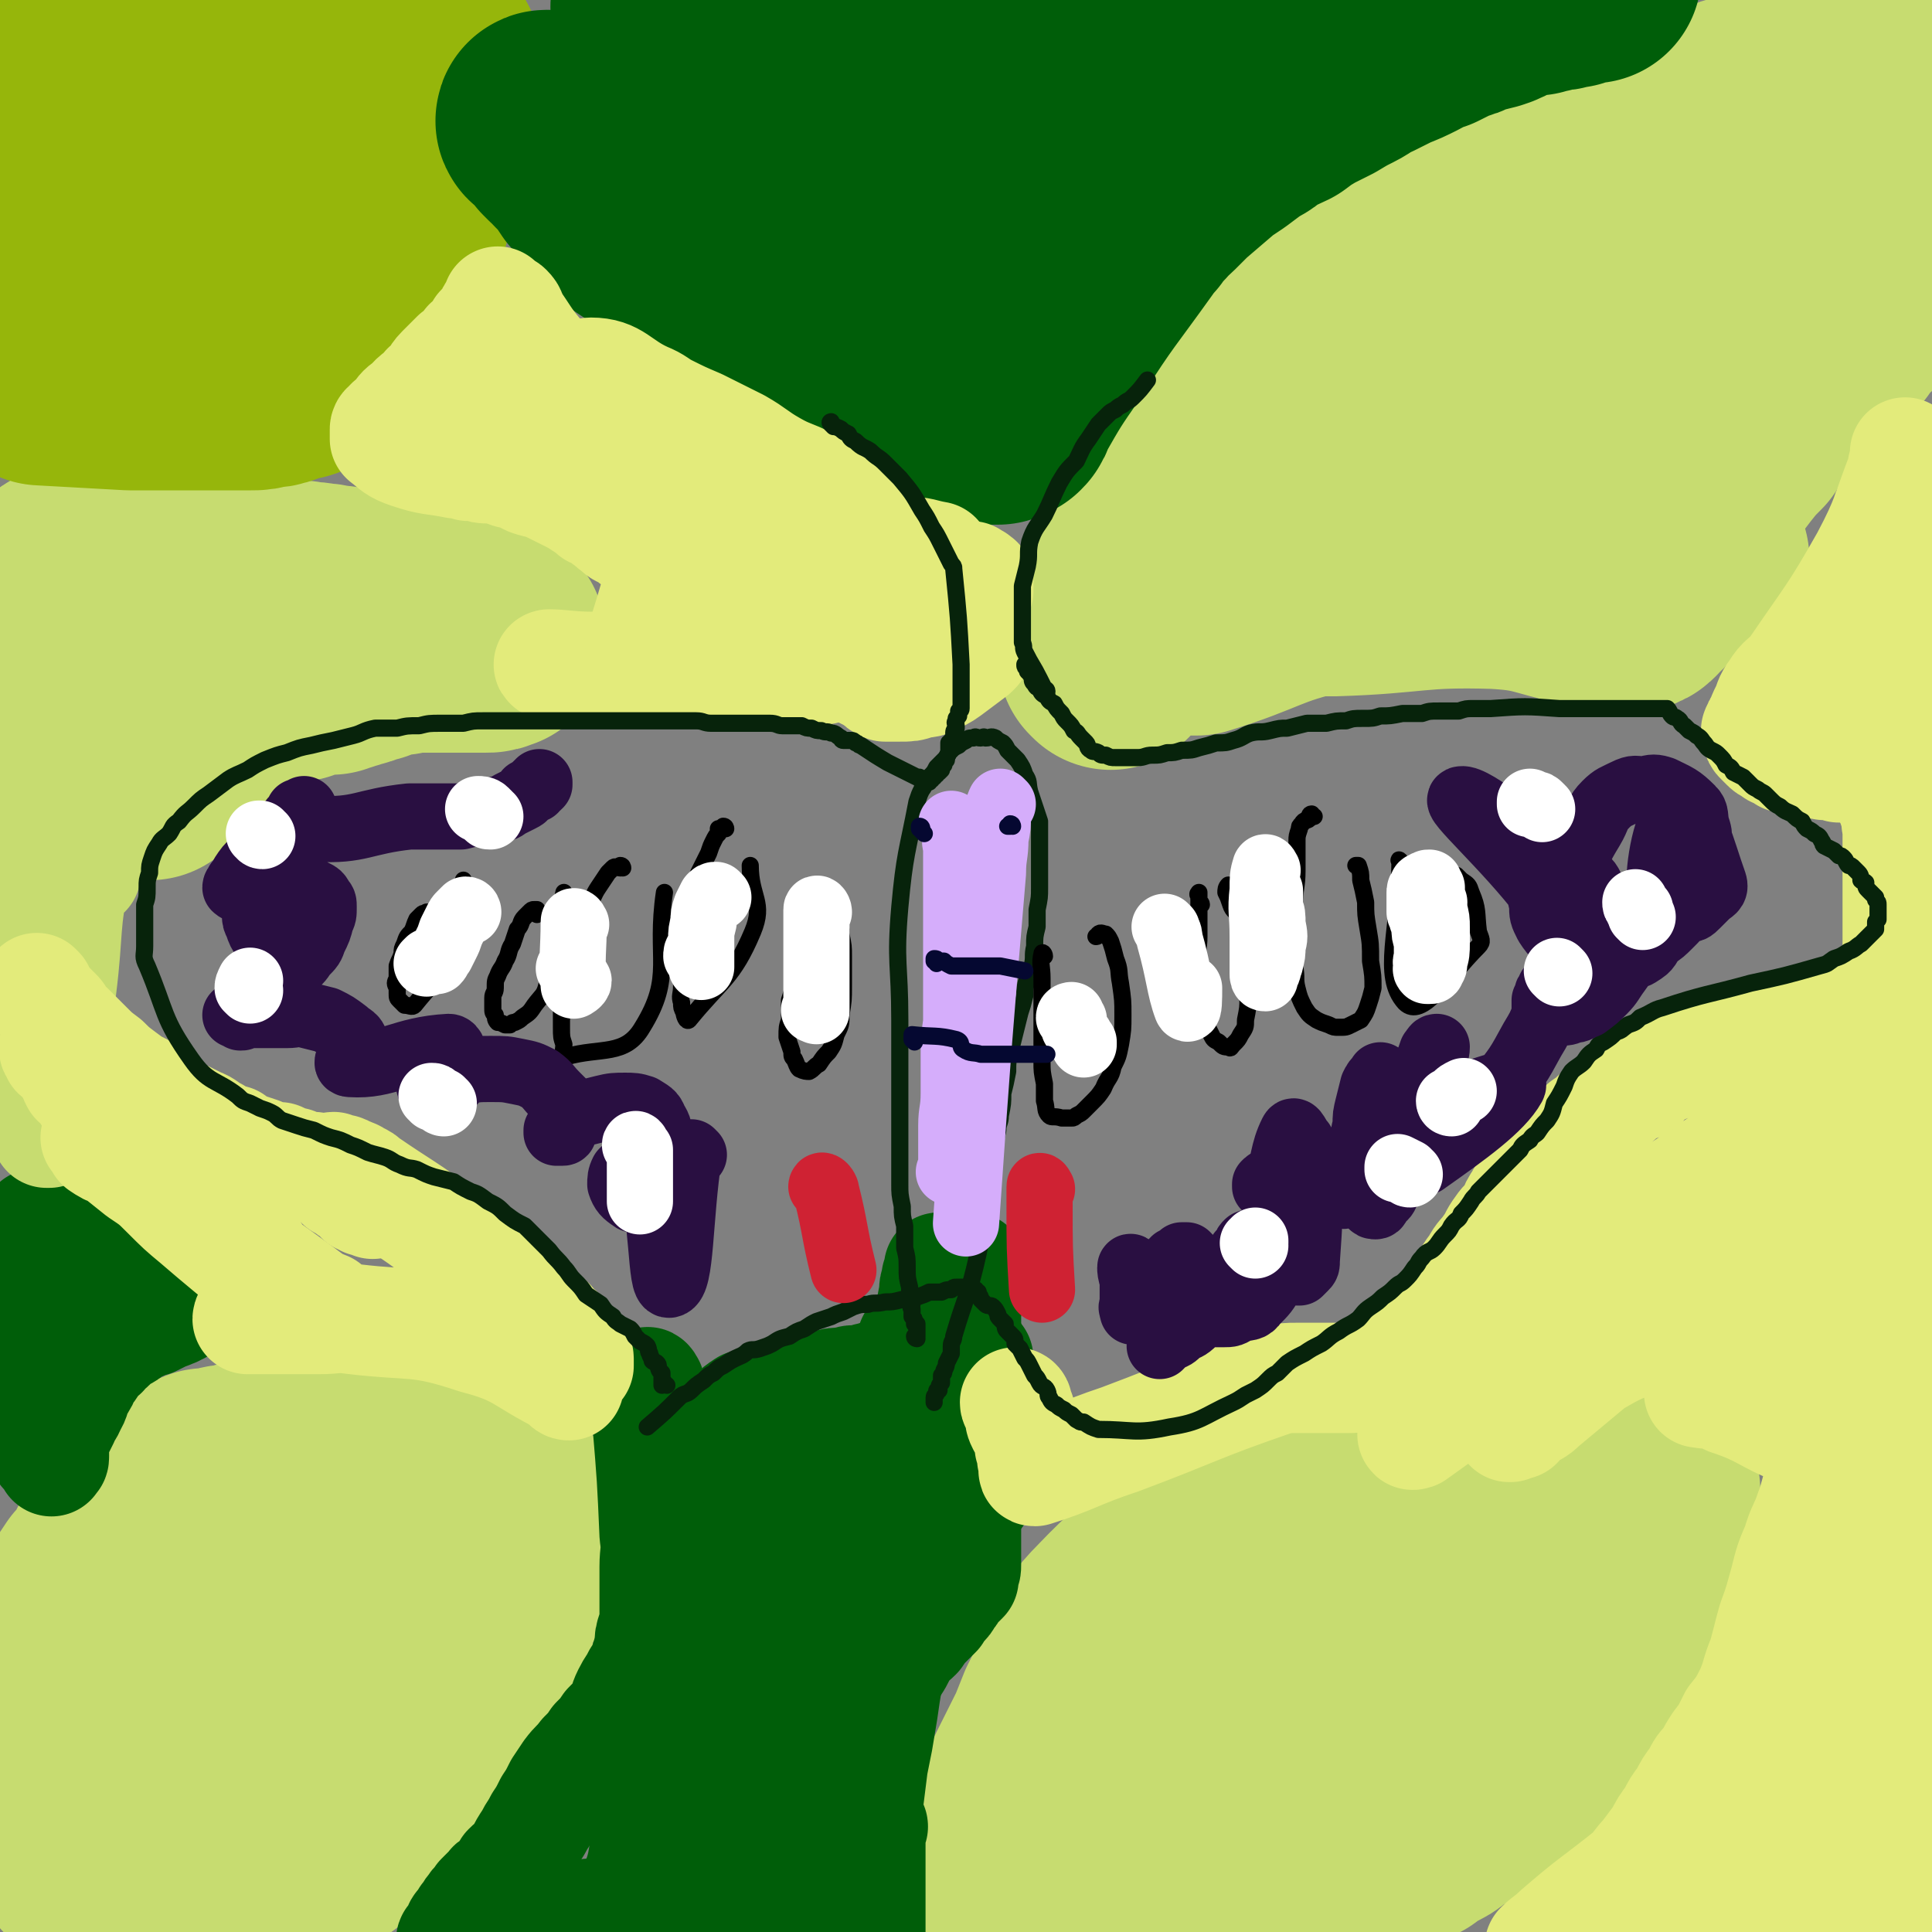 <svg viewBox='0 0 788 788' version='1.1' xmlns='http://www.w3.org/2000/svg' xmlns:xlink='http://www.w3.org/1999/xlink'><rect x="0" y="0" width="788" height="788" fill="#808080" stroke="none"/><g fill='none' stroke='#C7DC70' stroke-width='90' stroke-linecap='round' stroke-linejoin='round'><path d='M219,631c0,0 -1,0 -1,-1 -1,-2 -1,-3 -2,-5 -8,-10 -8,-10 -17,-20 -2,-1 -2,-1 -5,-2 -2,-1 -2,-1 -5,-2 -3,0 -3,0 -6,0 -4,-1 -4,-1 -8,-1 -3,-1 -3,-1 -7,-1 -4,0 -4,0 -7,-1 -5,0 -5,0 -9,-1 -4,0 -4,0 -9,1 -4,0 -4,0 -9,0 -4,0 -4,0 -8,0 -4,0 -4,-1 -7,0 -4,0 -4,0 -8,0 -4,1 -4,1 -7,1 -4,1 -4,1 -7,2 -3,1 -3,0 -6,1 -4,1 -4,1 -7,1 -3,1 -3,2 -6,3 -3,1 -3,1 -5,2 -3,2 -3,2 -5,4 -2,2 -2,2 -5,4 -3,3 -3,3 -6,6 -2,3 -2,3 -5,6 -2,3 -2,3 -4,6 -2,3 -1,3 -3,6 -2,3 -2,3 -5,6 -2,3 -2,3 -4,6 -2,3 -2,3 -3,6 -2,3 -1,3 -3,6 -1,2 -1,1 -2,4 -1,1 0,2 -1,4 0,1 -1,1 -2,3 0,1 0,1 -1,3 0,1 0,1 0,2 -1,1 -1,1 -1,2 0,1 0,1 0,2 0,0 0,0 0,0 0,1 0,1 0,1 1,0 1,-1 2,-1 1,-1 1,-1 2,-2 3,-1 3,-1 5,-2 3,-2 3,-2 6,-4 3,-2 3,-2 7,-4 4,-2 4,-2 9,-4 5,-2 5,-2 10,-3 6,-2 7,-1 13,-3 6,-2 5,-2 11,-4 7,-2 7,-2 14,-3 8,-2 8,-2 16,-3 6,-1 6,0 13,-1 5,-1 5,-1 10,-3 11,-4 20,-9 23,-10 1,0 -7,5 -14,9 -9,6 -10,5 -19,12 -6,4 -6,4 -11,8 -5,4 -5,5 -10,9 -5,4 -5,4 -10,8 -5,4 -5,4 -10,8 -5,3 -4,3 -9,7 -4,3 -4,3 -8,6 -4,2 -4,2 -7,5 -4,2 -4,2 -8,4 -4,3 -4,3 -7,6 -3,1 -3,1 -5,3 -2,2 -2,2 -4,4 -1,2 -1,2 -3,4 -1,1 -1,1 -2,3 -1,2 -1,2 -2,4 -1,2 -1,2 -2,4 0,2 0,2 -1,4 0,2 0,2 1,4 0,2 0,2 0,4 1,2 0,2 1,3 3,3 3,2 6,5 3,2 2,3 5,5 3,2 3,2 7,3 3,2 3,2 8,3 4,0 4,1 8,1 5,0 5,-1 9,-2 6,-1 6,0 10,-3 7,-3 7,-4 12,-9 6,-5 6,-5 12,-11 6,-6 6,-6 11,-12 5,-6 5,-6 9,-11 5,-6 5,-6 9,-12 4,-5 4,-5 7,-10 3,-5 3,-5 6,-9 3,-4 3,-4 5,-7 1,-2 1,-2 3,-4 1,-1 1,-1 2,-2 1,0 1,-1 1,-1 1,-1 2,-1 2,0 -1,11 1,13 -4,24 -11,24 -14,23 -28,46 0,0 -1,0 -1,0 1,-1 1,0 2,-1 1,0 1,-1 2,-2 2,-2 2,-1 4,-4 4,-3 4,-4 8,-8 4,-4 4,-4 8,-9 4,-5 4,-5 8,-10 3,-5 3,-6 7,-11 4,-5 4,-5 7,-9 3,-4 4,-4 7,-8 2,-3 2,-3 4,-6 1,-2 2,-2 3,-4 2,-3 2,-3 4,-6 '/><path d='M418,780c0,0 -1,0 -1,-1 0,0 0,0 0,0 0,-1 0,-1 0,-2 0,0 0,0 0,-1 0,-1 0,-1 0,-1 0,-2 0,-2 0,-3 0,-1 0,0 0,-1 -1,-1 0,-1 0,-2 -1,-2 0,-2 0,-4 0,-3 0,-3 0,-5 0,-4 -1,-4 0,-7 0,-3 0,-3 1,-7 0,-4 0,-4 0,-8 1,-3 1,-3 2,-6 1,-3 1,-3 3,-7 2,-4 2,-4 4,-8 2,-4 2,-4 4,-8 2,-5 2,-5 4,-10 10,-19 6,-23 21,-38 22,-23 26,-21 53,-37 5,-3 6,0 13,0 4,0 4,0 9,0 4,0 4,0 9,1 4,0 4,0 7,1 4,0 4,1 7,1 4,1 4,1 8,1 3,1 3,1 7,2 3,0 3,0 7,0 4,0 4,0 8,0 3,0 3,0 7,0 4,0 4,0 8,0 4,0 4,0 7,0 4,-1 4,-1 7,-1 4,0 4,0 7,0 3,-1 3,-1 6,-2 3,-1 3,-1 6,-2 2,0 2,0 4,-1 2,-1 2,-1 3,-2 2,-2 2,-2 3,-3 2,-1 2,0 3,-1 2,-1 1,-1 3,-2 1,-1 1,-1 3,-1 1,-1 1,-1 2,-2 1,-1 2,0 3,-1 1,0 1,0 2,-1 1,0 1,0 2,-1 1,0 1,0 2,0 1,-1 1,-1 2,-1 1,0 1,-1 1,-1 1,0 1,0 2,0 1,0 1,0 1,0 0,0 0,-1 1,-1 0,0 0,0 1,0 0,0 0,-1 0,-1 0,0 1,0 1,1 1,0 1,0 1,0 0,0 1,0 1,1 0,0 -1,0 -1,1 0,0 0,0 0,1 -5,17 -5,17 -11,34 -11,27 -12,27 -24,54 -1,3 -1,3 -2,5 -3,5 -3,5 -7,8 -2,3 -2,3 -4,5 -2,2 -2,2 -5,4 -3,2 -3,2 -6,5 -3,2 -3,2 -7,5 -3,2 -3,2 -7,4 -5,2 -5,2 -9,4 -4,2 -3,3 -7,5 -4,2 -4,2 -8,5 -4,2 -4,2 -8,4 -4,2 -4,2 -9,4 -5,3 -5,2 -9,5 -7,2 -6,3 -13,6 -5,2 -5,2 -11,4 -5,2 -5,1 -10,3 -4,1 -4,1 -8,3 -4,1 -4,1 -7,2 -3,1 -3,0 -6,1 -2,0 -2,1 -5,1 -2,1 -2,0 -4,0 -3,0 -3,0 -5,0 -2,-1 -2,-1 -4,-1 -2,0 -2,0 -4,0 0,0 -1,0 -1,-1 -1,0 -1,0 -1,-1 0,-3 0,-3 1,-5 2,-6 2,-6 6,-12 4,-7 5,-7 10,-14 6,-7 6,-7 12,-14 6,-7 6,-7 13,-13 6,-6 6,-6 13,-11 7,-6 6,-6 13,-11 6,-4 6,-4 12,-8 4,-4 4,-4 9,-6 4,-2 4,-2 8,-4 4,-1 4,-1 7,-3 2,-1 2,-1 5,-1 2,-1 2,-1 4,-1 1,0 1,0 2,0 1,0 1,-1 2,-1 0,0 1,0 1,0 1,0 1,1 0,1 0,0 -1,0 -1,1 -3,2 -3,3 -5,6 -6,5 -6,5 -12,10 -6,4 -6,4 -12,9 -7,5 -7,4 -14,9 -6,4 -6,4 -11,9 -5,4 -5,5 -8,9 -9,11 -23,26 -16,22 26,-15 41,-29 82,-59 '/><path d='M453,269c0,0 -1,-1 -1,-1 1,-7 0,-8 3,-14 4,-11 6,-10 11,-20 3,-6 3,-6 6,-11 2,-4 2,-3 4,-7 2,-4 2,-4 4,-8 2,-4 2,-4 4,-7 2,-4 2,-4 5,-8 2,-3 2,-3 4,-6 3,-4 3,-4 6,-7 2,-4 1,-4 4,-7 2,-4 2,-4 5,-7 3,-4 3,-4 5,-8 3,-4 3,-3 6,-7 3,-4 3,-4 6,-8 3,-4 3,-4 6,-7 3,-4 3,-4 6,-7 3,-3 2,-3 5,-5 3,-3 4,-2 7,-4 2,-2 2,-3 5,-5 3,-2 3,-2 5,-4 4,-2 4,-2 8,-5 3,-2 3,-2 7,-4 4,-2 4,-2 9,-4 4,-3 4,-3 9,-5 4,-3 4,-3 9,-5 4,-3 4,-2 9,-5 4,-2 4,-2 8,-4 5,-3 5,-3 9,-5 4,-2 4,-1 9,-3 4,-2 4,-2 8,-4 5,-2 5,-1 10,-3 4,-2 4,-2 8,-3 4,-1 4,-1 8,-2 4,-1 4,-1 8,-2 5,-1 5,-1 9,-2 4,-1 4,-1 8,-1 4,0 4,0 8,-1 4,0 4,-1 7,-1 3,-1 3,-1 6,-2 3,-1 3,-1 5,-2 3,0 3,0 6,-1 4,-1 4,-1 7,-2 2,0 2,0 4,0 2,-1 2,-1 5,-1 2,0 2,0 4,-1 2,0 2,0 5,0 2,-1 2,0 4,0 1,0 1,0 3,0 1,0 1,0 2,0 2,0 2,0 3,0 0,0 1,-1 1,0 1,0 0,0 0,1 1,8 7,12 1,17 -34,29 -40,26 -81,51 -11,8 -12,7 -23,13 -7,3 -7,3 -13,7 -5,3 -4,3 -9,6 -4,3 -4,3 -8,6 -5,3 -5,2 -9,5 -4,2 -4,2 -8,5 -4,2 -4,2 -8,4 -4,3 -4,3 -8,5 -3,2 -3,1 -7,3 -4,1 -5,1 -8,2 -3,2 -3,2 -5,3 -2,2 -2,2 -4,3 -2,1 -1,1 -3,3 -2,1 -2,1 -4,3 -2,1 -2,1 -4,3 -1,2 -2,2 -3,3 -3,3 -2,3 -4,5 -2,2 -3,2 -5,4 -2,2 -1,3 -3,5 -2,2 -2,2 -4,4 -2,2 -2,2 -4,4 -2,2 -1,2 -3,4 -2,2 -2,2 -3,4 -1,2 -1,2 -3,4 -1,1 -1,1 -3,3 -1,1 0,1 -1,2 -1,1 -1,1 -2,2 -1,1 -1,0 -1,1 -1,0 -1,1 -1,1 -1,1 -1,1 -1,1 0,1 0,1 0,2 -1,1 -1,1 -1,1 0,1 0,1 0,2 -1,1 -1,1 0,1 0,1 0,1 1,2 1,0 1,0 2,0 2,1 2,1 4,1 3,0 3,0 7,0 4,0 4,0 8,0 33,-1 33,-4 66,-3 18,1 18,3 36,7 1,0 1,1 1,1 1,1 1,1 3,1 2,1 2,0 4,1 2,0 2,0 3,0 0,0 0,0 1,0 1,0 1,0 2,0 2,0 2,0 3,0 1,0 1,0 1,0 1,0 1,0 2,-1 1,0 1,0 2,-1 0,0 0,-1 1,-2 1,-1 1,0 2,-1 1,-3 1,-2 3,-5 2,-4 1,-4 3,-8 2,-5 2,-5 5,-10 3,-6 3,-6 7,-12 4,-6 3,-6 7,-12 4,-5 4,-5 7,-9 4,-5 4,-5 8,-9 3,-5 3,-5 7,-9 3,-5 3,-4 7,-8 4,-5 4,-5 9,-9 4,-4 3,-4 7,-8 4,-3 4,-3 8,-6 3,-3 2,-4 5,-7 3,-2 3,-2 6,-5 3,-3 3,-2 6,-5 2,-2 2,-2 4,-4 2,-2 2,-1 4,-3 2,-2 1,-2 3,-4 1,-2 1,-2 2,-3 1,-2 2,-2 3,-3 0,-1 -1,-1 0,-2 0,0 0,0 1,0 0,-1 0,-1 0,-1 0,-1 0,-1 0,-1 0,0 0,0 0,-1 0,0 0,-1 0,0 -1,0 -1,0 -2,1 -12,6 -14,4 -25,12 -57,39 -57,40 -113,81 -2,2 -2,2 -4,4 -2,1 -2,1 -3,3 -1,0 -2,0 -3,1 -1,1 -1,1 -1,2 -1,0 -1,0 -1,1 0,0 -1,0 -1,0 0,-1 0,0 0,0 -1,-1 -1,-1 0,-2 0,-1 0,-1 1,-2 2,-3 2,-3 5,-6 4,-4 4,-4 7,-7 6,-6 6,-6 11,-12 7,-7 7,-8 13,-16 7,-8 7,-8 13,-16 6,-7 6,-7 12,-14 6,-7 7,-7 13,-14 5,-7 5,-7 11,-14 5,-7 5,-7 10,-14 5,-5 5,-5 10,-11 4,-5 4,-5 8,-10 3,-3 3,-3 5,-7 3,-3 3,-3 5,-6 1,-3 1,-3 3,-5 1,-2 1,-2 1,-3 1,-2 1,-2 1,-3 0,-1 0,-1 0,-2 0,-1 1,-1 1,-2 0,0 0,0 0,-1 0,-1 0,-1 0,-2 0,0 -1,0 -1,0 -1,0 -1,0 -2,-1 0,0 0,0 -1,0 -3,0 -3,0 -5,0 -3,0 -3,0 -7,1 -3,0 -3,0 -7,1 -5,1 -6,1 -11,3 -4,1 -4,2 -8,3 -6,3 -7,2 -12,4 -6,3 -6,4 -12,8 -6,3 -5,3 -11,7 -5,3 -5,3 -11,7 -5,3 -4,3 -9,7 -5,3 -4,3 -9,7 -4,3 -3,3 -7,6 -3,2 -4,2 -7,4 -2,2 -2,2 -4,4 -2,2 -2,2 -4,3 -2,2 -1,3 -3,4 -3,2 -3,1 -5,3 -3,1 -3,1 -5,3 -2,2 -2,2 -5,4 -2,1 -3,1 -5,3 -14,12 -14,12 -27,25 -16,16 -15,17 -31,34 -2,2 -2,2 -4,3 -1,2 -2,2 -3,4 -2,1 -2,2 -4,3 -2,2 -2,2 -4,4 -1,2 -1,2 -3,4 -1,2 -1,1 -3,3 -1,1 -1,1 -2,3 -2,1 -2,1 -3,3 -2,1 -2,1 -4,3 -1,2 -1,1 -2,3 -1,2 -1,2 -2,3 -1,2 -1,2 -2,3 -1,2 -1,2 -2,3 -2,1 -2,1 -3,3 -1,2 -1,1 -2,3 -1,2 -1,2 -2,3 -1,1 -1,1 -3,2 -1,0 -1,0 -2,1 -1,1 -1,1 -2,2 -1,1 -1,1 -2,1 -1,1 -1,1 -1,2 -1,1 -1,1 -2,1 -1,2 -1,2 -2,3 0,1 0,1 -1,1 -1,1 -1,1 -1,2 0,1 0,1 -1,2 0,1 0,1 -1,2 0,1 0,1 0,2 -1,1 -1,1 -1,2 -1,0 -1,0 -1,1 0,1 0,1 0,1 -1,0 0,0 0,1 -1,0 -1,0 -1,0 0,1 0,1 0,2 0,0 0,0 0,0 0,1 0,1 0,1 0,0 0,0 0,0 0,1 0,1 0,1 0,0 0,1 0,1 1,0 1,0 1,0 1,0 1,0 2,0 26,-8 25,-11 51,-17 34,-8 35,-5 69,-10 4,-1 4,-1 7,-1 4,0 4,-1 8,-1 4,0 4,0 7,0 4,0 4,0 8,0 4,0 4,0 8,0 4,0 4,0 7,0 4,0 4,1 7,1 3,0 3,1 6,1 3,0 3,0 6,0 2,0 2,0 4,0 3,0 3,0 5,0 2,0 2,0 4,0 1,0 1,0 3,0 2,0 2,0 3,0 1,0 1,0 2,0 '/><path d='M61,314c0,0 -1,-1 -1,-1 -2,-3 -5,-3 -3,-6 2,-5 4,-6 9,-10 5,-3 6,-3 11,-5 4,-2 4,-2 7,-3 4,-2 4,-2 7,-3 3,-2 2,-2 5,-3 3,-2 3,-2 6,-3 3,-1 3,-1 6,-2 3,-1 3,-2 5,-3 3,0 3,0 6,-1 3,0 3,-1 6,-2 2,-1 2,0 4,-1 3,0 3,0 6,0 1,-1 1,-1 3,-1 1,-1 1,-1 3,-1 1,0 1,-1 3,-1 1,0 1,0 3,-1 1,0 1,0 2,-1 1,0 1,0 2,0 1,-1 0,-1 1,-1 1,-1 1,-1 2,-1 1,0 1,0 3,0 1,0 1,-1 1,-1 2,0 2,0 4,0 0,0 0,0 1,0 1,0 1,-1 2,-1 2,0 2,0 3,0 2,0 2,0 3,0 2,0 2,0 3,0 1,0 1,0 3,0 1,0 1,0 3,0 1,0 1,0 3,0 1,0 1,0 2,0 2,0 2,0 3,0 1,0 1,0 2,0 1,0 1,0 2,0 1,0 1,0 2,0 1,0 1,0 2,0 0,0 0,0 1,0 0,0 0,0 1,0 2,0 2,0 4,-1 1,0 0,0 0,0 0,-1 0,-1 0,-1 0,-1 0,0 -1,-1 0,0 0,0 -1,0 0,-1 0,-1 -1,-1 -1,-1 -1,-1 -2,-2 -2,-1 -2,-1 -4,-1 -2,-1 -2,-1 -4,-2 -2,-1 -2,0 -5,-1 -3,0 -3,0 -6,-1 -3,-1 -3,-1 -5,-1 -3,-1 -3,-1 -5,-2 -3,-1 -3,-1 -6,-1 -4,-1 -4,-1 -8,-1 -4,-1 -4,0 -8,-1 -4,-1 -4,-1 -8,-2 -4,0 -4,-1 -8,-1 -4,-1 -4,0 -7,-1 -4,0 -4,0 -7,0 -3,-1 -3,-1 -6,-1 -4,-1 -4,-1 -7,-1 -3,0 -3,0 -6,-1 -3,0 -3,0 -5,0 -4,-1 -4,-1 -7,-1 -2,-1 -2,-1 -5,-1 -3,0 -3,0 -5,-1 -3,0 -3,0 -6,-1 -2,0 -2,0 -4,1 -2,0 -2,0 -4,0 -2,0 -2,0 -5,0 -2,0 -2,0 -4,0 -2,0 -2,0 -4,0 -1,0 -1,0 -3,0 -2,0 -2,0 -3,0 -2,0 -2,0 -3,0 -2,0 -2,0 -4,0 -2,0 -2,0 -3,0 -2,0 -2,0 -3,0 -1,0 -1,-1 -2,0 -1,0 -1,1 -2,2 0,1 0,1 -1,2 -1,1 -1,1 -1,3 0,1 0,1 -1,3 0,2 0,2 -1,3 0,3 0,3 0,5 -1,2 -1,2 -1,5 -1,3 -1,3 -1,6 0,3 0,3 -1,5 0,2 -1,2 -1,4 -1,2 -1,2 -1,4 0,1 0,1 -1,3 -1,5 -1,5 -2,9 0,1 0,1 -1,3 '/></g>
<g fill='none' stroke='#96B60B' stroke-width='90' stroke-linecap='round' stroke-linejoin='round'><path d='M19,153c0,0 -1,-1 -1,-1 -1,0 -1,1 -1,1 18,1 18,1 36,2 3,0 3,0 6,0 3,0 3,0 7,0 4,0 4,0 8,0 3,0 3,0 6,0 4,0 4,0 8,0 3,0 3,0 6,0 3,0 3,0 6,0 1,0 1,0 2,0 3,0 3,0 6,-1 3,0 3,0 6,-1 3,-1 3,-1 5,-2 2,0 3,0 4,-1 2,-1 1,-2 2,-3 1,-2 1,-2 2,-3 2,-1 2,-1 3,-3 2,-1 2,-1 4,-3 1,-2 1,-2 2,-3 2,-2 2,-2 3,-4 2,-2 2,-2 3,-3 2,-2 2,-2 3,-4 2,-2 2,-2 3,-3 1,-2 2,-2 3,-4 1,-2 1,-2 2,-4 0,-2 0,-2 1,-4 1,-3 1,-3 2,-6 2,-3 2,-3 4,-7 1,-4 1,-4 3,-8 1,-4 1,-4 2,-8 2,-4 2,-4 3,-7 1,-4 1,-4 2,-7 1,-3 1,-2 2,-5 1,-2 1,-2 1,-5 1,-2 1,-2 1,-4 1,-2 1,-2 1,-4 0,-2 1,-2 1,-4 0,-2 0,-2 0,-4 0,-2 0,-2 0,-4 0,-2 0,-2 0,-3 0,-2 0,-2 0,-3 0,-2 0,-2 0,-3 0,-1 0,-1 0,-2 0,-1 0,-2 -1,-3 -6,0 -8,-3 -13,1 -28,24 -27,27 -53,55 -8,9 -8,10 -16,19 -4,5 -4,4 -9,9 -4,3 -4,3 -8,7 -3,3 -3,3 -6,6 -2,2 -2,3 -5,4 -2,2 -2,2 -4,3 -2,1 -2,1 -3,2 -1,0 -1,0 -3,0 -2,0 -2,1 -3,0 -2,-1 -2,-1 -3,-2 -1,-1 -1,-1 -2,-3 -1,-1 -1,-1 -2,-3 -1,-1 -1,-1 -1,-3 -1,-2 -1,-2 -1,-5 0,-3 0,-3 0,-6 0,-4 0,-4 1,-8 4,-9 4,-10 9,-18 3,-5 4,-4 8,-8 4,-4 4,-4 8,-7 5,-4 5,-4 10,-8 4,-4 4,-3 8,-7 3,-4 3,-4 7,-9 3,-4 3,-3 6,-8 2,-3 2,-3 3,-7 2,-2 2,-2 3,-5 1,-2 1,-2 1,-4 0,-2 0,-2 1,-4 0,-1 0,-1 0,-3 -1,-1 -1,-1 -2,-2 -1,-1 -1,-1 -1,-2 -1,-1 -1,-1 -1,-1 -1,0 -1,0 -1,0 -1,0 -1,0 -2,1 0,0 0,1 0,1 -2,3 -2,3 -4,6 -2,4 -2,4 -4,8 -2,4 -2,5 -4,8 -2,5 -3,5 -6,9 -3,4 -3,4 -6,9 -4,6 -4,6 -8,11 -4,6 -4,6 -8,11 -4,4 -4,4 -7,8 -3,3 -3,3 -6,6 -1,1 -1,2 -3,3 -2,1 -2,1 -4,2 -1,1 -1,1 -2,1 -1,0 -1,0 -3,0 -1,0 -1,0 -2,-1 0,-2 0,-2 0,-4 -1,-1 -1,-1 -1,-3 0,-29 -2,-29 1,-58 2,-20 5,-20 9,-40 '/></g>
<g fill='none' stroke='#005E09' stroke-width='90' stroke-linecap='round' stroke-linejoin='round'><path d='M224,50c-1,0 -2,-1 -1,-1 0,0 1,0 2,1 1,1 1,1 2,2 1,2 1,2 2,4 1,1 1,1 2,2 2,1 2,1 3,3 2,2 2,2 4,4 2,3 2,3 4,6 2,2 2,2 4,5 3,3 3,2 5,5 2,2 2,2 5,5 2,2 2,2 4,4 12,8 12,8 24,15 17,10 17,8 34,17 2,1 2,2 3,3 2,1 2,1 4,3 2,1 2,1 4,3 3,1 3,1 5,3 2,1 3,1 5,2 3,2 3,2 5,3 3,2 3,2 5,3 2,1 2,1 5,2 2,1 2,1 4,2 3,1 2,1 4,2 2,1 2,1 4,3 2,1 2,1 4,2 1,1 1,1 3,2 1,1 1,1 3,2 1,1 1,1 2,2 1,1 1,1 2,2 2,0 1,0 2,1 2,1 2,1 3,2 1,1 1,0 2,1 1,1 0,1 1,2 0,0 0,1 1,1 0,0 1,0 1,0 1,0 1,0 2,1 1,0 1,0 1,0 1,0 1,0 1,0 1,0 1,0 2,0 1,0 1,0 1,0 2,0 2,0 3,0 1,0 1,0 1,0 0,0 0,0 1,0 0,0 0,0 1,0 0,0 0,0 0,0 1,0 1,0 1,0 1,0 1,0 1,0 1,0 1,0 2,0 0,0 0,0 0,0 1,-1 1,-1 2,-1 1,-1 1,-1 1,-2 1,-1 0,-1 1,-2 8,-14 8,-14 17,-27 14,-22 15,-22 30,-43 2,-3 2,-3 4,-5 2,-3 2,-3 5,-6 2,-3 3,-3 5,-5 3,-3 3,-3 6,-6 7,-6 7,-6 14,-12 3,-2 3,-2 6,-4 4,-3 4,-3 8,-6 4,-2 4,-2 7,-5 4,-2 5,-2 9,-4 4,-3 4,-3 9,-6 4,-2 4,-2 8,-4 5,-3 5,-3 9,-5 4,-2 4,-3 9,-5 4,-2 4,-2 8,-4 5,-2 5,-2 9,-4 4,-2 4,-3 9,-4 4,-2 4,-2 8,-4 4,-1 4,-1 8,-3 4,-1 4,-1 8,-2 3,-1 3,-1 6,-3 3,-1 3,-1 7,-2 3,-1 3,-1 6,-1 2,-1 2,-1 4,-1 3,-1 3,-1 5,-1 2,0 2,-1 4,-1 2,0 2,0 3,-1 2,0 2,0 3,-1 1,0 1,0 2,0 0,-1 0,0 1,0 1,-1 1,0 1,0 0,0 0,0 -1,0 -1,0 -1,0 -2,0 -3,0 -3,0 -5,0 -5,0 -5,0 -10,0 -7,0 -7,-1 -14,0 -22,1 -22,1 -44,4 -13,2 -13,2 -26,6 -11,4 -11,4 -21,9 -10,5 -9,6 -19,11 -10,6 -10,6 -20,11 -10,5 -10,4 -20,9 -37,18 -63,37 -73,38 -7,0 19,-19 39,-37 7,-7 7,-7 14,-14 6,-7 6,-7 13,-14 5,-5 6,-4 11,-9 2,-2 3,-2 5,-4 1,-1 1,-2 1,-3 -1,-1 -2,-1 -3,-1 -5,1 -5,1 -9,3 -8,3 -9,2 -17,6 -10,4 -10,4 -19,10 -10,5 -10,6 -20,12 -10,5 -9,6 -19,11 -8,4 -8,4 -16,8 -5,3 -5,4 -10,6 -5,3 -7,4 -10,5 -1,0 1,-1 2,-2 1,-1 1,-1 3,-2 1,-2 1,-2 3,-4 2,-2 2,-2 3,-4 2,-2 2,-2 4,-5 0,-1 0,-1 0,-3 0,-1 0,-1 -1,-2 -1,-1 -1,-2 -3,-3 -2,-1 -3,0 -5,-1 -4,-1 -4,-1 -7,-1 -4,0 -4,0 -8,-1 -3,0 -3,0 -7,0 -4,-1 -4,-1 -7,-1 -4,0 -4,0 -7,-1 -3,0 -3,-1 -6,-1 -3,-1 -3,-1 -6,-2 -3,-1 -3,-1 -6,-2 -3,0 -3,0 -6,-1 -3,-1 -2,-2 -5,-3 -2,-1 -2,0 -4,-1 -2,-1 -2,-2 -4,-3 -2,-1 -2,-1 -3,-2 -2,-1 -2,-1 -4,-2 -1,-1 -1,-1 -3,-2 -1,0 -1,0 -3,-1 -2,-2 -6,-4 -4,-3 49,17 53,20 106,38 13,4 13,3 26,5 5,1 5,1 10,2 5,0 5,0 9,1 3,0 3,0 6,0 4,0 4,0 7,0 2,0 3,0 3,0 0,0 -2,0 -3,0 -2,0 -2,0 -4,0 -6,-1 -6,-1 -11,-1 -6,-1 -6,-1 -13,-2 -5,-1 -5,-1 -11,-2 -5,0 -5,0 -9,-1 -4,-2 -4,-2 -7,-4 -2,-1 -2,-1 -3,-3 -2,-1 -2,-1 -2,-3 0,-2 0,-3 1,-5 2,-3 2,-3 5,-6 5,-4 5,-4 11,-7 7,-3 7,-2 15,-4 4,-1 4,-1 8,-1 '/></g>
<g fill='none' stroke='#005E09' stroke-width='45' stroke-linecap='round' stroke-linejoin='round'><path d='M265,565c0,0 -1,-2 -1,-1 0,6 0,8 0,15 2,24 2,24 3,47 1,7 0,7 0,13 0,3 0,3 0,6 0,2 0,2 0,5 0,3 0,3 0,6 0,2 0,2 0,5 0,2 0,2 -1,4 -1,3 -1,3 -1,6 -1,4 -1,4 -2,7 -1,3 -1,3 -3,6 -2,4 -2,3 -4,7 -2,4 -1,4 -3,7 -2,3 -2,3 -5,6 -2,3 -2,3 -5,6 -2,3 -2,3 -5,6 -3,4 -3,3 -6,7 -2,3 -2,3 -4,6 -2,4 -2,4 -4,7 -2,4 -2,4 -4,7 -2,4 -2,3 -4,7 -2,3 -2,3 -4,7 -2,3 -2,2 -5,5 -1,3 -1,3 -3,5 -2,2 -3,1 -4,3 -2,2 -2,2 -4,4 -1,2 -2,2 -3,4 -2,2 -1,2 -3,4 0,2 -1,1 -2,3 -1,1 -1,1 -1,3 -1,1 -1,1 -1,2 -1,0 -1,0 -1,1 -1,0 -1,0 -1,1 0,0 0,0 1,0 0,0 0,0 0,0 1,-1 1,-1 2,-1 2,-1 2,-1 3,-2 2,-1 1,-1 2,-2 3,-1 3,-1 5,-2 3,-1 3,-1 5,-3 3,-1 3,-1 5,-2 '/><path d='M278,600c-1,0 -1,0 -1,-1 -1,0 -1,0 -1,0 0,-1 0,-1 0,-2 0,0 0,0 1,-1 1,-1 1,0 2,-1 1,-2 1,-2 2,-4 2,-1 2,-1 3,-2 3,-3 3,-3 6,-5 2,-2 2,-2 5,-4 2,-2 2,-2 4,-3 2,-2 2,-2 5,-4 3,-1 3,-1 6,-2 3,-1 3,-1 6,-1 3,-1 3,-1 5,-2 3,0 3,0 5,0 3,-1 3,-1 6,-2 3,0 3,-1 5,-1 3,-1 3,-1 6,-1 3,0 3,-1 5,-1 3,0 3,0 6,-1 2,0 2,-1 5,-1 2,-1 2,-1 4,-1 1,0 1,0 3,-1 2,0 2,0 4,-1 1,0 1,0 2,0 1,-1 1,0 2,0 1,0 1,0 2,0 2,0 2,0 3,0 1,0 1,0 2,0 0,0 0,0 1,0 0,0 0,0 0,1 0,1 1,1 1,2 0,1 0,1 0,2 0,2 0,2 0,3 0,1 0,1 0,3 0,1 0,1 0,3 0,1 0,1 0,3 0,1 0,1 0,2 0,1 0,1 0,3 0,1 0,1 0,1 3,5 4,5 7,9 2,4 2,4 4,8 0,1 0,1 0,2 0,1 0,1 0,2 0,1 0,1 0,2 0,1 0,1 0,2 0,1 0,1 0,1 0,2 0,2 0,3 0,1 0,1 0,2 0,1 0,1 0,1 0,1 0,1 0,2 0,1 0,1 0,2 0,1 0,1 0,2 0,1 0,1 0,2 0,2 0,2 0,3 0,1 0,1 0,2 0,1 0,1 0,3 0,0 0,0 0,1 0,2 0,2 0,3 0,1 0,1 0,2 0,2 0,2 0,3 0,2 0,2 -1,3 0,2 0,2 0,3 -1,1 -1,1 -2,2 -1,1 -1,1 -2,2 -1,2 -1,2 -2,3 -1,2 -1,2 -3,4 -1,1 -1,1 -2,3 -2,2 -2,2 -4,4 -2,2 -2,2 -4,5 -3,3 -3,2 -5,5 -2,3 -2,4 -4,7 -2,2 -2,2 -4,5 -2,3 -2,3 -3,6 -2,3 -2,3 -3,6 -2,3 -3,3 -4,6 -1,2 -1,2 -2,4 -1,3 -2,2 -3,5 -1,2 -2,2 -2,5 -1,3 -1,3 -1,6 -1,3 -2,3 -3,6 -2,18 -3,18 -4,35 -2,13 0,13 0,25 0,0 0,0 0,1 0,0 0,0 0,1 0,0 0,0 0,0 0,1 0,1 0,1 0,0 0,0 0,-1 0,0 0,0 0,-1 0,-1 0,-1 0,-1 '/><path d='M370,575c0,0 -1,-1 -1,-1 0,0 0,0 -1,-1 0,-1 0,-1 0,-2 -1,-1 -1,-1 -1,-2 0,-1 -1,-1 -1,-2 0,-1 0,-1 0,-3 0,-1 0,-1 0,-1 0,-2 1,-2 1,-3 0,-1 0,-1 1,-2 0,-1 1,-1 1,-2 1,-2 1,-2 2,-4 0,-1 0,-1 1,-3 0,-1 0,-1 0,-2 1,-1 1,-1 2,-2 1,-1 1,-1 1,-2 1,0 1,-1 1,-1 1,-1 1,-1 1,-2 1,0 1,0 1,-1 0,-1 1,-1 1,-1 0,-1 0,-1 0,-2 0,0 1,0 1,-1 0,-3 0,-3 1,-7 0,-3 0,-3 1,-6 0,0 0,0 0,-1 0,0 0,0 1,-1 0,0 0,0 0,0 0,-1 0,-1 0,-1 0,0 0,0 0,-1 0,0 0,0 0,-1 0,0 0,0 0,0 0,1 1,1 1,2 1,1 1,2 1,3 0,1 1,1 1,2 1,2 1,2 1,4 1,2 0,2 0,5 1,4 1,4 2,7 4,7 5,7 10,14 '/><path d='M397,519c0,-1 -1,-1 -1,-1 0,-1 0,-2 0,-1 -1,8 -1,9 -2,19 0,5 0,5 0,9 0,3 0,3 0,6 1,3 1,3 1,5 0,5 0,5 0,9 0,4 0,4 1,8 0,3 0,3 0,5 1,4 1,4 2,7 0,1 0,1 1,2 1,1 2,0 3,1 1,1 1,1 2,2 1,1 1,0 1,1 1,1 1,1 1,2 1,0 1,0 2,0 0,1 0,1 0,2 0,0 0,0 0,1 0,0 0,0 0,1 0,1 0,1 0,2 -2,1 -2,1 -3,2 -2,2 -2,3 -4,5 -2,3 -1,3 -4,5 -3,4 -3,4 -7,8 -3,4 -3,5 -6,9 -4,4 -4,4 -8,9 -3,4 -3,4 -6,8 -4,5 -4,5 -8,10 -3,6 -3,6 -6,13 -3,7 -2,7 -5,13 -2,7 -2,6 -5,12 -2,6 -2,6 -4,12 -2,6 -2,6 -3,13 -1,6 -1,6 -1,12 -1,7 -1,7 -2,14 0,6 0,6 -1,11 0,6 -1,6 -1,11 -1,6 -1,6 -1,11 -1,5 -1,5 -1,9 0,4 0,4 0,8 0,4 -1,4 0,8 1,9 1,9 3,18 '/><path d='M356,745c0,0 0,-1 -1,-1 0,0 0,0 0,1 0,5 0,5 0,11 0,7 0,7 0,15 0,4 0,4 0,8 0,4 0,4 0,8 0,4 0,4 0,8 0,5 0,5 0,10 0,0 0,0 0,1 0,0 0,0 -1,0 0,2 0,4 0,4 0,1 0,-2 0,-3 0,0 0,1 0,1 -1,-1 0,-2 0,-4 -1,-2 -1,-2 -1,-5 0,-5 0,-5 0,-9 0,-5 0,-5 0,-9 1,-7 1,-7 1,-13 1,-9 0,-9 0,-17 0,-7 0,-7 0,-15 1,-8 1,-8 2,-16 1,-5 1,-5 2,-10 1,-6 1,-6 2,-12 1,-7 1,-7 2,-13 1,-5 1,-5 2,-10 1,-6 0,-6 2,-11 1,-3 1,-3 4,-6 2,-1 3,0 5,-2 2,-1 2,-2 4,-4 2,-2 2,-2 4,-4 1,-1 2,-1 3,-3 1,0 1,0 1,-1 1,-1 1,-1 1,-1 0,0 0,0 -1,0 -1,1 -1,1 -2,2 -3,4 -4,4 -7,8 -7,8 -7,8 -13,18 -7,11 -7,11 -14,23 -7,14 -7,14 -15,28 -8,14 -8,14 -16,28 -6,11 -5,11 -11,23 -5,8 -10,19 -9,17 0,-3 5,-13 9,-27 24,-75 24,-75 46,-150 0,-1 0,-3 -1,-2 -3,2 -4,3 -8,7 -6,7 -6,7 -11,14 -9,12 -9,12 -17,23 -9,13 -9,13 -17,27 -7,11 -7,11 -12,23 -4,8 -3,8 -6,17 -1,4 -1,4 -2,9 -1,2 -1,3 -1,5 0,0 1,0 2,-1 3,-3 3,-3 6,-7 7,-10 7,-10 13,-20 7,-11 7,-12 13,-24 5,-11 5,-11 10,-22 4,-10 4,-10 8,-20 2,-7 2,-7 4,-14 2,-4 2,-4 3,-9 0,-2 0,-3 0,-5 0,-2 0,-2 -1,-3 0,-1 -1,-2 -2,-1 -3,0 -3,0 -6,1 -4,1 -4,1 -8,4 -5,2 -5,2 -9,6 -5,5 -5,5 -10,10 -4,6 -4,6 -8,11 -3,5 -3,5 -6,10 -2,4 -2,4 -3,8 0,1 1,2 2,1 4,-2 5,-2 8,-5 8,-8 7,-9 13,-18 7,-10 7,-10 13,-20 6,-10 6,-10 11,-20 3,-7 3,-7 6,-14 1,-4 1,-3 2,-7 0,-1 0,-2 0,-1 -2,1 -3,1 -4,4 -5,6 -5,6 -9,12 -7,11 -8,10 -15,21 -22,39 -28,38 -42,79 -12,32 -3,35 -9,68 -2,9 -4,9 -7,18 -2,3 -2,3 -2,7 -1,1 -1,1 -1,3 0,0 1,0 1,0 1,0 1,-1 2,-1 3,-3 3,-3 6,-6 4,-3 3,-4 7,-7 4,-4 4,-4 7,-7 3,-3 3,-3 5,-6 2,-1 1,-1 2,-3 1,0 1,0 1,0 -1,1 -1,2 -2,3 -3,2 -3,2 -6,4 -5,4 -5,4 -10,7 -5,3 -5,3 -10,6 -4,3 -4,3 -8,6 -3,2 -3,2 -6,4 -1,1 -2,2 -2,2 0,-1 1,-2 2,-3 4,-2 4,-2 8,-3 5,-3 5,-3 10,-5 6,-3 6,-3 11,-5 8,-2 8,-2 16,-3 3,-1 3,-1 6,0 0,0 0,0 1,1 0,1 0,1 0,2 -1,1 -1,1 -2,3 -1,3 -1,3 -3,5 -2,4 -2,3 -4,7 -1,2 -1,2 -2,4 -1,2 -1,2 -2,4 0,1 0,1 0,3 -1,0 -1,0 -1,1 -1,0 -1,0 -2,1 -1,0 -1,0 -3,0 -3,1 -3,0 -6,0 -4,0 -4,0 -9,0 -4,0 -4,0 -8,0 -4,0 -4,0 -8,0 -4,0 -4,1 -7,0 -3,0 -3,0 -5,-1 -2,0 -2,0 -4,0 -2,-1 -2,-1 -3,-1 -3,-1 -3,-1 -5,-2 -1,0 -1,0 0,0 0,-1 0,-1 0,-2 1,-1 0,-1 2,-3 2,-2 2,-2 5,-4 3,-1 4,-1 7,-3 4,-2 9,-7 7,-5 -12,11 -19,16 -36,31 0,0 1,0 1,0 2,1 2,1 3,2 '/><path d='M16,501c0,0 -1,0 -1,-1 0,0 -1,-1 0,-1 6,3 7,3 14,6 2,1 2,1 4,2 2,2 2,2 5,3 3,2 3,2 5,4 5,3 5,3 10,6 2,2 2,2 4,4 2,1 2,1 4,3 1,1 1,1 3,1 1,1 2,1 3,2 1,1 1,1 2,2 1,0 1,0 2,1 1,1 1,1 1,1 1,0 1,0 1,0 0,0 0,0 -1,0 0,0 0,0 -1,1 0,0 0,0 -1,0 -1,1 -1,1 -3,1 -1,1 -1,1 -1,1 -2,1 -2,1 -4,2 -1,0 -1,0 -3,1 -2,1 -3,1 -5,2 -2,2 -2,2 -4,3 -3,2 -3,2 -5,4 -1,1 -2,1 -3,3 -2,1 -2,2 -4,4 -1,2 -1,2 -3,4 -1,3 -1,3 -3,6 -2,4 -1,4 -3,7 -1,3 -2,3 -3,6 -1,2 -1,2 -2,4 -1,1 -1,1 -2,3 0,1 0,1 -1,3 0,1 0,1 0,2 -1,0 -1,0 -1,0 -1,1 -1,0 -1,1 -1,0 -1,0 -1,0 0,-1 0,-1 0,-1 0,-2 0,-2 0,-4 0,-5 0,-5 0,-11 0,-6 0,-6 1,-12 0,-6 0,-6 0,-12 1,-5 0,-5 1,-11 0,-5 1,-5 1,-11 0,-4 0,-4 0,-9 1,-10 1,-26 1,-20 0,24 0,40 0,81 0,3 0,3 0,6 0,2 0,2 0,4 0,1 0,1 0,2 0,1 0,1 -1,1 0,1 0,1 0,1 0,-1 -1,-1 -1,-2 0,-2 0,-2 -1,-3 0,-4 0,-4 0,-8 -1,-6 -1,-6 -1,-13 0,-6 0,-6 0,-12 0,-3 0,-3 0,-7 0,-3 0,-3 0,-6 0,-1 0,-1 0,-2 0,-1 0,-1 0,-2 0,-1 0,-1 0,-1 0,0 0,1 -1,1 0,1 0,1 0,1 -1,1 -1,1 -1,2 -1,0 -1,0 -1,0 0,1 0,1 -1,1 0,0 0,0 -1,0 0,-1 1,-1 1,-1 0,-1 0,-1 1,-2 0,-3 -1,-3 0,-6 0,-4 0,-4 0,-8 1,-5 1,-4 1,-9 0,-4 0,-4 0,-8 0,-3 0,-3 0,-6 0,-2 0,-2 0,-4 0,-1 0,-1 0,-2 0,0 0,1 0,2 0,2 0,2 0,4 0,2 0,2 0,4 0,2 0,2 -1,5 0,2 0,2 0,5 -1,2 0,2 -1,4 0,2 0,2 0,3 0,2 0,2 0,3 0,1 0,2 0,1 -1,0 -1,-1 -2,-3 '/></g>
<g fill='none' stroke='#C7DC70' stroke-width='45' stroke-linecap='round' stroke-linejoin='round'><path d='M35,356c0,0 0,-1 -1,-1 -1,-1 -3,-2 -3,0 -5,22 -3,24 -6,48 -1,5 0,5 -1,10 0,6 -1,6 -1,13 -1,5 0,5 0,11 0,4 -1,4 -1,9 0,3 -1,3 -1,7 0,2 0,2 0,4 0,2 0,2 0,3 -1,1 -1,1 -1,2 0,0 -1,0 -1,0 0,0 1,-1 1,-2 0,-1 0,-1 0,-2 0,-3 0,-3 0,-5 0,-3 0,-3 0,-7 0,-4 0,-4 0,-8 0,-3 0,-3 0,-7 0,-3 0,-3 0,-7 0,-4 0,-4 0,-8 0,-3 0,-3 0,-7 0,-4 0,-4 0,-8 0,-5 0,-5 0,-9 0,-4 0,-4 0,-8 0,-4 0,-4 0,-7 0,-3 0,-3 0,-6 0,-2 0,-2 0,-4 0,-1 0,-1 0,-2 0,-1 0,-1 0,-2 0,0 0,0 0,0 0,-1 0,-1 0,-1 0,-1 0,-1 0,-1 0,0 0,1 0,2 0,1 0,1 0,2 0,2 0,2 0,4 0,4 0,4 0,7 0,4 0,4 0,8 0,4 0,4 0,8 0,4 0,4 0,8 -1,13 -2,29 -2,27 -1,-2 0,-17 0,-35 0,-10 0,-10 0,-19 0,-4 0,-4 0,-9 0,-3 0,-3 0,-7 0,-3 0,-3 0,-6 0,-2 0,-2 0,-4 0,-2 0,-2 0,-5 0,-1 0,-1 0,-3 0,-1 0,-1 0,-3 0,-1 0,-1 0,-2 0,-1 0,-2 0,-2 0,1 0,2 0,4 0,1 0,1 0,3 0,3 0,3 0,5 0,6 0,6 0,12 0,5 0,5 0,10 0,9 0,9 0,18 0,4 0,4 0,7 0,3 0,3 0,6 0,1 0,1 0,3 0,2 0,2 0,3 0,1 0,1 0,2 0,0 0,0 0,1 0,0 0,0 0,0 0,0 0,0 0,-1 0,-1 0,-1 0,-2 0,-2 -1,-2 0,-5 0,-5 -1,-5 0,-10 0,-5 1,-5 1,-10 1,-6 2,-6 3,-11 1,-5 -1,-6 1,-10 3,-6 4,-5 7,-11 2,-2 2,-2 4,-5 '/></g>
<g fill='none' stroke='#E3EB7B' stroke-width='45' stroke-linecap='round' stroke-linejoin='round'><path d='M16,404c0,0 -1,-1 -1,-1 0,0 1,1 1,2 1,1 1,1 1,2 1,1 1,1 2,2 1,1 1,1 2,2 1,1 1,1 2,2 1,1 1,1 2,3 1,2 1,1 3,3 1,1 1,1 3,3 2,2 2,2 5,5 3,3 3,3 7,6 3,3 3,3 7,6 4,3 4,3 8,5 4,3 3,3 7,6 4,2 4,2 8,4 4,2 4,2 8,4 3,1 3,2 7,4 3,2 3,2 7,3 2,2 2,2 5,3 3,1 3,1 6,2 2,1 2,1 4,2 2,0 2,0 4,0 2,1 2,1 5,2 2,0 2,1 5,2 2,0 2,0 4,0 2,1 2,1 4,2 2,1 2,1 4,2 1,1 1,1 3,3 1,0 1,0 2,1 1,1 1,1 3,2 1,1 1,0 2,1 1,1 1,1 1,2 1,0 1,0 2,1 1,0 1,0 3,1 '/><path d='M137,477c-1,0 -2,-1 -1,-1 0,0 1,1 2,1 1,0 1,0 1,0 1,0 1,0 2,1 1,0 1,0 3,1 1,0 1,1 2,1 2,1 2,1 3,2 16,11 16,10 32,22 22,17 21,17 43,35 1,1 1,1 2,3 2,1 2,1 3,2 0,1 0,1 1,2 1,1 1,1 2,2 0,1 0,1 1,2 1,2 1,2 2,3 0,1 1,0 1,1 0,0 0,1 0,1 0,1 0,1 0,1 0,0 0,1 0,1 -1,-1 -1,-1 -2,-1 -1,-1 -1,-1 -2,-1 -1,-1 -1,-1 -2,-2 -2,-1 -2,-1 -3,-2 -1,0 -1,0 -1,0 -1,-1 -1,-1 -2,-1 0,0 0,0 -1,0 0,-1 -1,-1 -1,0 0,0 1,0 1,0 0,1 0,1 1,2 0,1 0,1 1,2 1,1 1,1 2,2 1,1 1,1 1,3 1,1 1,1 2,2 0,1 0,1 1,1 0,1 0,1 0,1 0,0 0,0 1,1 0,0 0,1 0,1 -1,0 -1,-1 -2,-2 -18,-9 -17,-12 -36,-17 -24,-8 -25,-5 -50,-8 -7,-1 -7,0 -14,0 -4,0 -4,0 -7,0 -3,0 -3,0 -6,0 -2,0 -2,0 -5,0 -1,0 -1,0 -3,0 -1,0 -1,0 -3,0 -1,0 -1,0 -1,0 -1,0 -1,0 -2,0 -1,0 -1,0 -1,0 0,0 -1,0 -1,0 0,-1 1,-1 2,-1 1,-1 1,0 2,-1 1,0 1,0 1,-2 1,-2 1,-2 2,-5 0,-2 0,-2 0,-3 -1,-3 -1,-2 -1,-5 -1,-3 0,-3 -1,-5 -1,-3 -1,-3 -2,-5 -5,-7 -5,-7 -10,-13 -4,-3 -4,-3 -8,-6 -3,-3 -3,-3 -7,-5 -4,-3 -4,-3 -8,-5 -4,-2 -4,-2 -8,-5 -4,-2 -4,-2 -7,-5 -3,-2 -3,-2 -6,-4 -2,-1 -2,-1 -4,-2 -1,0 -1,-1 -2,-1 -1,-1 -1,-1 -3,-1 -1,0 -1,0 -2,0 0,0 1,1 1,1 1,1 1,1 1,2 3,2 3,2 6,3 5,4 5,4 10,8 6,4 6,4 11,9 6,6 6,6 12,11 7,6 7,6 13,11 6,5 6,5 12,9 5,3 5,3 10,6 4,2 4,3 7,5 2,1 3,0 5,1 1,1 1,1 3,2 1,0 1,0 2,1 1,0 1,0 1,0 1,1 1,1 1,1 -1,0 -2,0 -3,-1 -28,-21 -29,-20 -56,-43 -17,-16 -16,-17 -32,-34 -1,0 -1,0 -2,-1 0,-1 0,-1 0,-2 -1,0 -1,0 -1,-1 -1,-1 -1,-1 -2,-2 -1,-2 -1,-2 -2,-3 -1,-2 -1,-2 -2,-3 -1,-2 -1,-2 -3,-3 -1,-2 -1,-2 -1,-3 -1,-1 -1,-1 -2,-3 -1,-1 0,-1 -1,-2 -1,-2 -2,-2 -3,-3 -1,0 -1,0 -1,-1 -1,-1 -1,-1 -1,-2 '/><path d='M230,274c0,0 0,-1 -1,-1 -2,-1 -6,-2 -5,-2 5,0 9,1 18,1 3,0 3,0 6,0 4,0 4,1 8,1 3,1 4,0 7,1 4,0 4,0 7,0 4,0 4,0 7,0 4,0 4,0 8,0 4,0 4,0 9,0 4,0 4,0 7,0 4,0 4,0 8,0 3,0 3,0 7,0 3,0 3,0 6,0 2,0 2,0 4,0 3,0 3,0 6,0 2,-1 2,-1 4,-1 3,-1 3,-1 6,-2 2,-1 2,-1 5,-1 2,-1 2,-1 4,-2 3,-1 3,-1 5,-2 2,-1 2,-1 4,-2 2,-1 3,-1 5,-1 2,-1 2,-2 4,-3 2,-1 2,-1 4,-2 2,-1 2,-1 4,-2 2,-2 2,-2 4,-3 2,-1 2,0 3,-1 2,-1 2,-1 3,-2 1,-1 1,-1 2,-1 1,-1 1,-1 3,-2 1,0 1,0 2,-1 0,0 0,-1 1,-1 1,-1 1,-1 2,-2 0,0 0,0 0,-1 0,0 0,0 1,-1 0,0 0,0 1,0 0,-1 0,-1 0,-1 0,-1 0,-1 0,-1 0,0 0,0 0,-1 0,0 0,0 0,-1 -1,0 -1,0 -1,0 0,-1 0,-1 -1,-1 0,0 0,0 -1,-1 0,0 0,0 0,0 -1,0 -1,0 -1,0 -1,0 -1,0 -1,0 0,0 0,0 0,0 -1,0 -1,0 -1,0 -1,0 -1,0 -1,0 -1,0 -1,0 -2,0 -1,0 -1,0 -1,0 -24,-1 -24,-1 -48,-1 -15,0 -18,2 -29,1 -2,-1 1,-2 3,-4 3,-2 3,-2 5,-5 3,-2 2,-3 5,-5 1,-2 0,-2 2,-3 0,-1 0,-1 1,-2 1,0 1,-1 1,-1 0,0 -1,1 -2,1 -2,2 -2,2 -5,4 -4,2 -4,3 -8,4 -3,2 -3,1 -7,2 -4,1 -4,1 -8,2 -3,0 -3,0 -6,0 -3,0 -3,0 -5,0 -2,0 -2,0 -4,0 -2,0 -2,0 -4,0 -2,0 -2,0 -4,0 -1,0 -1,0 -2,0 -2,-1 -2,-1 -3,-1 -2,-1 -2,-1 -4,-2 -2,-1 -2,-1 -4,-1 -2,-1 -2,-2 -3,-3 -2,-1 -2,-1 -4,-3 -3,-1 -3,-1 -5,-3 -2,-1 -2,-2 -4,-3 -2,-2 -2,-2 -5,-3 -2,-2 -2,-2 -4,-3 -3,-2 -3,-2 -5,-3 -2,-1 -2,-1 -4,-2 -2,-1 -2,-1 -4,-2 -2,-1 -2,-1 -4,-2 -2,0 -2,0 -5,-1 -2,-1 -2,-1 -4,-2 -2,-1 -2,-1 -4,-1 -3,-1 -3,-1 -5,-2 -2,0 -2,0 -4,0 -2,0 -2,0 -5,-1 -2,0 -2,0 -3,0 -3,-1 -3,-1 -5,-1 -10,-2 -10,-1 -19,-4 -6,-2 -6,-3 -10,-6 0,0 0,-1 0,-1 0,-1 0,-1 0,-2 0,0 0,0 0,-1 0,0 0,-1 1,-1 1,-2 2,-2 4,-4 2,-3 2,-3 5,-5 3,-4 4,-3 7,-7 4,-3 3,-4 6,-7 3,-3 3,-3 6,-6 3,-2 3,-2 5,-5 2,-1 2,-2 3,-3 1,-1 1,-1 2,-3 1,-1 1,-1 2,-2 1,-1 1,-1 2,-2 0,-2 0,-1 1,-3 1,0 1,0 1,-1 0,-1 1,-1 1,-2 0,0 0,0 0,-1 0,0 0,0 0,0 0,0 0,0 0,1 1,0 1,0 2,1 1,1 1,0 2,1 2,2 1,2 2,4 5,7 5,8 10,14 3,5 3,5 7,8 7,8 7,7 14,14 4,4 4,4 8,8 4,4 4,4 7,7 4,4 4,4 8,8 3,4 3,4 7,7 4,4 4,4 8,8 4,3 5,2 9,5 4,3 3,3 7,6 3,2 3,2 7,4 2,2 2,2 4,3 2,1 2,1 3,2 2,1 2,1 3,2 0,0 0,0 1,1 1,0 2,0 1,0 0,0 -1,-1 -2,-2 -2,0 -2,0 -4,0 -4,-2 -3,-2 -7,-4 -36,-18 -36,-19 -72,-37 -14,-7 -14,-6 -29,-13 0,0 0,0 0,0 0,-1 1,0 1,0 1,0 1,0 2,0 3,0 3,0 5,0 3,0 3,0 7,0 4,0 4,0 9,0 3,0 3,0 7,0 4,0 4,0 7,0 3,0 3,0 6,0 2,0 2,0 5,0 1,0 1,0 2,0 0,0 0,0 0,0 -1,0 -1,0 -2,0 -2,0 -2,0 -5,0 -3,0 -3,0 -6,0 -4,0 -4,0 -7,0 -4,0 -4,0 -8,0 -4,0 -4,0 -9,0 -4,0 -4,-1 -8,0 -5,0 -5,1 -9,2 -4,0 -4,0 -8,0 -4,1 -4,1 -8,2 -3,1 -3,1 -6,1 -2,1 -3,1 -5,1 -2,0 -2,0 -3,0 -2,0 -2,0 -4,0 -1,0 -1,0 -2,0 -1,0 -1,0 -1,0 0,0 -1,0 -1,0 0,0 1,0 2,0 2,0 2,0 4,-1 3,0 3,0 7,0 5,-1 5,-1 11,-1 6,-1 6,0 12,-1 6,-1 6,-1 12,-2 6,-1 6,0 12,-2 5,-1 5,-2 9,-4 3,-2 4,-1 7,-4 4,-4 2,-10 7,-10 10,0 11,5 22,10 5,2 5,3 9,5 6,3 6,3 13,6 8,4 8,4 16,8 7,4 7,5 14,9 7,4 7,3 15,7 7,4 7,4 14,8 4,2 4,2 8,5 '/><path d='M278,219c-1,-1 -1,-2 -1,-1 -3,3 -3,4 -5,9 -5,16 -5,17 -10,33 0,1 -1,2 -1,2 0,0 1,-2 2,-3 1,-1 1,0 2,-1 3,-2 2,-3 5,-5 5,-3 5,-3 10,-6 6,-3 6,-3 12,-5 7,-3 8,-3 15,-5 7,-3 7,-3 15,-6 7,-2 7,-2 14,-4 8,-1 8,-2 16,-2 8,-1 9,-1 17,0 7,0 7,1 13,2 '/><path d='M345,268c0,0 -1,-1 -1,-1 0,0 0,1 1,2 1,1 1,1 2,2 1,1 1,1 3,2 1,1 1,1 3,2 2,1 2,1 4,2 2,2 2,2 4,3 3,0 3,0 6,0 4,0 4,0 7,-1 3,-1 4,0 7,-2 4,-2 4,-2 8,-5 4,-3 4,-3 8,-6 0,0 0,0 1,-1 '/><path d='M415,573c0,0 -1,0 -1,-1 0,0 0,0 0,0 1,0 1,1 1,1 0,2 0,2 1,3 0,3 0,3 1,5 1,2 2,2 3,4 0,2 0,2 0,5 1,2 1,2 1,5 1,1 1,1 1,2 0,2 -1,3 0,3 16,-5 17,-7 35,-13 32,-12 31,-13 63,-24 4,-1 5,-1 9,-1 3,0 3,0 7,0 4,0 4,0 7,0 4,0 4,0 7,0 2,0 2,0 5,-1 2,0 2,0 5,-1 2,-1 1,-1 3,-3 2,0 2,0 3,-1 2,-2 1,-2 3,-3 1,-2 2,-1 3,-3 2,-1 2,-1 4,-3 2,-2 2,-1 4,-3 1,-2 1,-2 3,-4 2,-2 2,-2 4,-4 2,-3 2,-3 5,-6 2,-3 2,-3 5,-6 2,-4 2,-4 5,-8 2,-4 3,-4 5,-7 3,-4 2,-4 5,-8 2,-3 3,-3 5,-6 1,-3 1,-3 3,-6 1,-2 1,-2 2,-3 2,-2 2,-2 3,-4 2,-2 2,-2 3,-4 2,-2 2,-2 3,-4 2,-1 2,-1 4,-3 2,-2 2,-2 4,-4 2,-2 2,-2 3,-4 2,-2 2,-2 4,-4 3,-2 3,-2 5,-4 2,-1 2,-1 5,-3 2,-2 1,-2 4,-4 2,-2 2,-2 4,-4 3,-1 3,0 6,-2 2,-2 1,-3 4,-4 2,-2 3,-1 6,-3 2,-1 2,-1 4,-3 3,-1 3,0 5,-1 3,-2 3,-2 6,-3 2,-1 2,0 5,-1 3,0 2,0 5,-1 3,-1 3,-1 5,-2 3,-1 3,-1 6,-1 7,-1 7,-1 14,-2 4,0 4,0 8,0 2,0 2,0 5,0 2,-1 2,-1 3,-2 1,0 1,0 2,0 1,-1 1,-1 2,-1 1,-1 1,-1 2,-1 1,-1 1,0 2,-1 6,-2 6,-1 12,-4 5,-4 6,-5 10,-10 1,-1 0,-2 1,-4 0,-3 0,-3 0,-5 1,-2 1,-2 1,-5 0,-2 0,-2 0,-4 0,-2 0,-2 0,-4 0,-3 0,-3 0,-5 0,-2 0,-2 0,-4 0,-2 0,-2 0,-5 0,-2 0,-2 0,-4 0,-3 -1,-3 -1,-5 0,-3 0,-3 0,-6 0,-2 0,-2 0,-4 -1,-3 -1,-3 -1,-5 -1,-2 -1,-2 -2,-5 -1,-2 0,-2 -1,-5 0,-2 -1,-2 -1,-4 -1,-2 -1,-2 -2,-4 -1,-1 -1,-1 -1,-3 -1,-1 -1,-1 -2,-2 -1,-1 -1,-1 -2,-2 -1,-1 -1,-1 -2,-2 -1,-1 -1,-1 -3,-1 -1,0 -1,-1 -3,-1 -3,0 -3,0 -7,0 -3,-1 -3,-1 -6,-1 -3,-1 -3,0 -6,-1 -2,0 -2,-1 -3,-1 -2,-1 -2,-1 -4,-1 -1,0 -1,0 -3,0 -1,-1 -1,-1 -2,-2 -2,0 -2,0 -3,-1 -2,-1 -2,-1 -3,-2 -1,-1 -1,-1 -2,-2 -1,-1 -1,-1 -1,-2 0,0 0,0 0,-1 -1,-1 -1,-1 0,-2 0,-1 0,-1 1,-2 1,-3 1,-3 2,-5 2,-4 1,-4 4,-8 3,-5 4,-4 8,-9 15,-22 16,-22 29,-45 9,-17 8,-18 15,-36 0,-2 0,-2 1,-3 0,0 0,0 0,-1 0,-1 0,-1 0,-2 0,0 0,0 0,-1 0,0 0,-1 0,0 0,0 0,1 0,1 0,1 0,1 0,2 0,2 0,2 0,3 -1,3 -1,3 -1,5 -1,3 -1,3 -1,5 -1,7 -1,7 -2,14 0,3 0,3 -1,6 -1,4 -1,4 -1,7 -1,4 -1,4 -2,7 -1,4 -1,4 -1,8 -1,4 -1,4 -2,7 -1,4 0,4 -1,8 0,3 0,3 0,6 -1,3 -1,3 -1,6 -1,2 -1,2 -2,4 0,1 0,1 -1,2 0,1 0,1 -1,2 0,1 0,1 0,2 -1,1 -1,1 -1,1 0,1 0,1 0,1 0,0 0,1 0,1 0,0 1,0 1,0 1,-1 1,-1 1,-2 0,-3 0,-3 1,-7 1,-3 1,-3 2,-7 1,-4 1,-4 2,-9 0,-4 0,-4 1,-8 1,-4 1,-4 2,-8 0,-3 1,-3 1,-7 0,-3 0,-3 0,-6 0,-3 0,-3 0,-7 0,-2 0,-2 0,-4 0,-3 0,-3 0,-5 0,-1 0,-1 0,-2 0,-1 -1,-2 0,-2 0,0 1,1 2,2 1,1 1,1 1,3 1,3 0,3 1,6 0,5 0,5 0,10 0,7 0,7 0,15 0,37 0,37 0,74 0,26 0,26 0,53 0,7 0,7 0,15 0,4 0,4 0,7 0,4 0,4 0,7 0,3 0,3 0,7 0,3 0,3 0,6 0,3 0,3 0,5 0,3 0,3 0,6 0,3 0,3 0,5 0,2 0,2 0,4 0,1 0,1 0,2 0,1 0,1 0,2 -1,1 -1,1 -1,2 -1,0 -1,0 -1,0 -1,1 -1,1 -1,1 -1,1 -1,1 -2,2 -1,1 -1,0 -3,1 -7,4 -7,4 -15,8 -6,3 -6,3 -13,6 -6,3 -6,3 -13,6 -7,3 -7,2 -13,5 -7,3 -7,3 -13,7 -6,4 -6,4 -12,8 -7,5 -7,5 -13,10 -6,5 -6,5 -12,10 -5,4 -6,4 -11,9 -4,4 -4,4 -8,8 -4,4 -5,4 -9,8 -4,4 -4,4 -9,8 -3,4 -3,4 -7,8 -3,3 -3,3 -6,7 -3,3 -3,4 -6,7 -3,3 -3,2 -6,5 -2,2 -2,2 -5,5 -1,1 -1,1 -3,3 -1,1 -1,1 -3,3 -1,1 -1,1 -3,2 -1,1 0,1 -1,2 -1,1 -2,1 -3,2 -3,2 -8,5 -5,4 36,-26 42,-29 84,-59 6,-5 6,-5 12,-10 7,-5 7,-5 15,-10 6,-5 6,-5 13,-9 12,-7 12,-7 25,-13 8,-3 9,-3 18,-6 2,0 2,0 5,-1 1,-1 1,-1 3,-1 1,0 1,0 2,-1 0,0 1,0 1,0 0,0 1,0 1,0 0,0 -1,0 -2,1 -2,1 -2,2 -4,3 -8,6 -8,6 -15,12 -11,8 -11,9 -22,17 -21,16 -21,15 -42,31 -9,6 -9,7 -18,14 -12,10 -12,10 -24,20 -3,3 -3,2 -7,5 -2,1 -2,1 -3,3 -1,0 -2,0 -3,1 0,0 -1,0 0,0 1,-2 2,-2 4,-4 3,-3 3,-3 7,-6 5,-5 5,-5 11,-9 6,-5 6,-5 13,-8 7,-4 7,-4 14,-7 7,-3 7,-3 14,-6 8,-3 8,-3 16,-6 7,-3 7,-3 15,-6 9,-3 9,-3 17,-7 5,-2 5,-2 10,-4 3,-2 3,-2 7,-4 3,-1 3,-1 6,-2 2,-1 2,0 3,-1 1,0 1,0 2,-1 1,0 1,0 1,-1 1,0 2,0 2,0 0,0 -1,0 -2,0 0,1 0,1 -1,1 -2,1 -2,0 -3,1 -4,1 -4,1 -7,3 -5,2 -5,2 -9,4 -6,2 -6,2 -11,4 -15,8 -18,6 -30,15 -4,3 -4,6 -3,10 1,2 4,1 8,2 2,0 2,0 5,0 3,0 3,-1 5,0 3,0 3,0 5,1 3,1 2,1 5,3 3,1 3,1 6,3 3,1 3,1 6,2 3,2 3,2 5,4 2,2 1,2 3,4 2,2 2,1 4,3 1,2 1,2 2,4 1,2 1,2 2,4 1,3 2,3 3,5 0,2 0,2 1,4 0,2 1,2 1,5 0,3 0,3 0,7 0,4 0,4 0,8 0,4 0,4 0,8 0,4 0,4 -1,8 0,3 0,3 0,7 -1,3 -1,3 -1,6 -1,3 0,4 -1,6 -2,4 -4,4 -7,7 -3,4 -3,4 -5,8 -3,4 -3,4 -6,8 -3,4 -3,4 -6,9 -3,4 -3,4 -5,8 -3,5 -3,5 -5,9 -2,4 -2,4 -5,7 -2,3 -2,3 -5,6 -2,4 -2,3 -5,7 -2,3 -2,3 -4,7 -3,3 -3,3 -5,7 -3,4 -3,4 -5,8 -3,4 -3,4 -5,8 -3,4 -3,4 -5,8 -3,4 -3,4 -6,8 -3,3 -3,4 -6,7 -15,12 -15,11 -30,24 -3,3 -4,3 -7,6 0,0 1,0 2,0 1,-1 1,-1 3,-2 5,-2 5,-2 9,-4 6,-4 7,-3 12,-7 8,-6 8,-7 15,-14 9,-9 8,-9 17,-19 8,-9 8,-8 15,-18 7,-9 7,-10 13,-20 6,-10 5,-10 11,-20 4,-8 5,-8 11,-16 3,-5 3,-5 6,-11 3,-5 3,-5 4,-10 1,-5 1,-5 2,-9 0,-5 0,-5 1,-9 0,-4 0,-4 0,-8 0,-4 0,-4 1,-7 0,-4 0,-4 1,-9 0,-3 0,-3 1,-6 0,-4 -1,-4 0,-7 0,-2 0,-2 1,-3 0,-2 0,-2 0,-4 0,-1 -1,-1 0,-2 0,-1 0,-1 0,-2 0,-1 0,-1 0,-2 0,0 0,-1 0,0 0,0 0,1 0,2 -2,2 -2,2 -4,4 -3,6 -3,5 -6,11 -3,7 -2,7 -5,15 -2,6 -3,6 -5,13 -3,7 -3,7 -5,15 -2,7 -2,8 -5,16 -2,7 -2,8 -4,15 -3,7 -2,7 -5,14 -3,6 -3,6 -7,11 -3,6 -3,6 -6,12 -3,6 -3,6 -6,12 -3,7 -3,7 -7,14 -4,6 -3,7 -7,13 -4,5 -4,4 -8,9 -3,4 -4,4 -7,8 -2,2 -2,2 -5,5 -1,3 -2,2 -3,5 -1,1 -1,1 -2,3 0,2 0,2 -1,3 0,1 0,2 0,3 -1,0 -1,0 -1,1 0,1 -1,3 0,2 10,-4 16,-1 21,-11 44,-77 41,-81 78,-163 3,-8 2,-8 4,-17 2,-11 2,-11 3,-22 1,-12 1,-12 2,-24 0,-12 0,-12 0,-23 1,-10 1,-10 2,-20 1,-9 1,-9 2,-18 1,-6 1,-6 2,-13 1,-5 1,-5 2,-10 0,-3 0,-3 1,-6 0,-1 0,-1 0,-3 0,0 0,-1 0,0 0,0 -1,1 0,2 0,0 0,0 0,0 1,2 2,1 2,3 1,4 1,4 1,8 1,12 1,12 2,23 0,15 0,15 0,30 0,16 0,16 0,31 0,14 0,14 0,28 0,12 0,12 0,25 1,10 0,10 1,21 0,8 0,8 0,17 0,9 0,9 0,18 0,11 0,11 0,22 0,14 0,14 0,27 0,16 0,16 0,32 0,12 0,12 0,24 0,9 0,9 0,18 0,5 0,5 0,11 0,3 0,3 0,7 0,1 0,1 0,3 0,1 0,1 0,3 0,0 0,0 0,1 0,1 0,2 0,2 0,0 0,0 0,0 0,-1 0,-1 0,-2 -1,-1 -2,-1 -2,-2 -2,-1 -2,-1 -3,-3 -1,-1 -1,-1 -2,-2 -2,-2 -2,-2 -3,-3 -1,-2 -1,-2 -2,-3 -2,-1 -2,-1 -4,-2 -3,-2 -3,-2 -6,-2 -4,-1 -4,-1 -8,-1 -3,-1 -3,-1 -6,-1 -4,0 -4,0 -7,1 -3,0 -3,0 -6,0 -3,1 -3,2 -6,2 -3,-1 -7,-1 -6,-3 27,-45 32,-46 63,-92 0,-1 0,-1 0,-2 0,-1 1,-1 1,-2 0,0 -1,0 -1,0 -2,2 -2,2 -3,5 -4,8 -4,8 -8,17 -7,12 -7,13 -15,25 -7,11 -8,10 -16,21 -8,11 -8,11 -15,22 -6,9 -6,10 -11,19 -5,6 -5,6 -9,13 -3,3 -3,3 -6,6 -1,1 -1,2 -2,2 -1,0 -1,-1 -2,-3 0,-4 1,-4 1,-7 2,-6 1,-6 4,-11 2,-7 3,-7 6,-13 4,-7 4,-7 8,-14 6,-9 6,-9 11,-18 7,-10 7,-10 13,-21 6,-9 5,-10 10,-20 4,-11 3,-11 7,-21 2,-8 3,-8 5,-16 2,-8 1,-8 3,-15 1,-6 2,-6 3,-12 1,-6 2,-6 2,-12 1,-6 1,-6 1,-12 0,-4 0,-4 0,-9 0,-4 0,-4 0,-8 0,-3 0,-3 0,-7 0,-2 0,-2 0,-4 -1,-2 -1,-2 -1,-4 0,-2 0,-2 0,-4 -1,-1 -1,-1 -1,-3 -1,-1 0,-2 -2,-3 -2,-2 -3,-1 -6,-2 -4,-1 -4,0 -8,-2 -4,-1 -4,-2 -8,-3 -3,-1 -3,-1 -6,-2 -15,-6 -14,-8 -29,-13 -5,-3 -6,-2 -12,-3 '/></g>
<g fill='none' stroke='#07230B' stroke-width='7' stroke-linecap='round' stroke-linejoin='round'><path d='M272,565c-1,0 -1,-1 -1,-1 -1,0 -1,1 -1,1 0,-1 0,-1 0,-1 0,-1 0,-1 0,-1 0,-1 0,-1 0,-1 0,-1 0,-1 0,-1 0,-1 0,-1 0,-1 -1,-1 -1,-1 -1,-1 -1,-2 0,-2 -1,-3 -1,-1 -1,0 -2,-1 0,-1 -1,-2 -1,-3 -1,-1 0,-1 -1,-3 -1,-1 -1,-1 -3,-2 -1,-1 -1,-1 -2,-2 -1,-2 -1,-2 -2,-3 -2,-1 -2,-1 -4,-2 -1,-1 -2,-1 -3,-3 -3,-2 -3,-2 -5,-5 -3,-2 -3,-2 -6,-4 -2,-3 -2,-3 -5,-6 -2,-2 -2,-3 -4,-5 -3,-4 -3,-3 -6,-7 -2,-2 -2,-2 -4,-4 -3,-3 -3,-3 -6,-6 -4,-2 -4,-2 -8,-5 -3,-3 -3,-3 -7,-5 -4,-3 -4,-3 -7,-4 -4,-2 -4,-2 -7,-4 -4,-1 -4,-1 -8,-2 -3,-1 -3,-1 -7,-3 -3,-1 -3,0 -7,-2 -3,-1 -3,-2 -6,-3 -3,-1 -4,-1 -7,-2 -4,-2 -4,-2 -7,-3 -4,-2 -4,-2 -8,-3 -3,-1 -3,-1 -7,-3 -4,-1 -4,-1 -7,-2 -3,-1 -3,-1 -6,-2 -2,-1 -2,-2 -4,-3 -2,-1 -2,-1 -5,-2 -2,-1 -2,-1 -4,-2 -3,-1 -3,-1 -5,-3 -9,-7 -12,-5 -19,-15 -12,-17 -10,-19 -18,-38 -2,-4 -1,-4 -1,-8 0,-4 0,-4 0,-9 0,-4 0,-4 0,-8 1,-3 1,-3 1,-7 0,-3 0,-3 1,-6 0,-3 0,-3 1,-6 1,-3 1,-3 3,-6 1,-2 2,-2 4,-4 2,-3 1,-3 4,-5 3,-4 3,-3 6,-6 3,-3 3,-3 6,-5 4,-3 4,-3 8,-6 3,-2 4,-2 8,-4 3,-2 3,-2 7,-4 5,-2 5,-2 9,-3 5,-2 5,-2 10,-3 4,-1 4,-1 9,-2 4,-1 4,-1 8,-2 4,-1 4,-2 9,-3 4,0 4,0 9,0 4,-1 4,-1 9,-1 4,-1 4,-1 9,-1 4,0 4,0 9,0 4,-1 4,-1 8,-1 4,0 4,0 8,0 4,0 4,0 7,0 5,0 5,0 9,0 4,0 4,0 7,0 4,0 4,0 8,0 4,0 4,0 8,0 4,0 4,0 8,0 6,0 6,0 12,0 4,0 4,0 7,0 3,0 3,0 6,0 3,0 3,0 7,0 3,0 3,1 6,1 3,0 3,0 7,0 3,0 3,0 6,0 3,0 3,0 5,0 3,0 3,0 6,0 3,0 3,1 5,1 3,0 3,0 5,0 2,0 2,0 3,0 2,1 2,1 4,1 2,1 2,1 4,1 2,1 2,0 4,1 2,0 2,1 4,2 0,0 0,1 1,1 1,0 2,0 3,0 1,0 1,0 2,1 1,0 1,1 2,1 6,4 6,4 11,7 6,3 6,3 12,6 0,0 0,0 1,0 0,0 0,0 1,1 0,0 0,0 0,1 0,0 1,0 1,0 1,-1 1,0 1,0 0,0 0,0 1,0 0,0 0,0 0,0 0,-1 0,-1 1,-1 0,-1 0,-1 1,-1 0,-1 0,-1 0,-1 1,0 1,0 1,0 0,-1 0,-1 1,-1 0,0 0,0 0,0 1,-1 1,-1 1,-1 0,-1 0,-1 1,-2 0,-1 0,-1 1,-2 0,0 0,0 0,-1 1,-2 1,-2 1,-3 0,-1 0,-1 0,-3 0,0 1,0 1,-1 1,-1 1,-1 1,-2 0,-2 0,-2 1,-3 0,-1 0,-1 0,-1 0,-1 -1,-1 0,-2 0,-1 0,-1 0,-1 1,-1 1,-1 1,-1 0,-1 0,-1 0,-2 0,0 1,0 1,-1 0,0 0,0 0,0 0,-1 0,-1 0,-1 0,-1 0,-1 0,-1 0,0 0,0 0,-1 0,0 0,0 0,0 0,-1 0,-1 0,-2 0,-6 0,-6 0,-13 -1,-19 -1,-19 -3,-39 0,-1 0,-1 -1,-2 -2,-4 -2,-4 -4,-8 -2,-4 -2,-4 -4,-7 -2,-4 -2,-4 -4,-7 -4,-7 -4,-7 -9,-13 -3,-3 -3,-3 -6,-6 -3,-3 -3,-2 -6,-5 -3,-2 -3,-1 -6,-4 -2,-1 -2,-1 -3,-3 -2,-1 -2,-1 -3,-2 -2,-1 -2,-1 -3,-1 -1,-1 -1,-1 -1,-1 -1,-1 0,-1 0,-1 '/><path d='M427,282c0,-1 -1,-1 -1,-1 -1,-2 -1,-2 -2,-4 -3,-6 -3,-5 -6,-11 -1,-2 0,-2 -1,-4 0,-3 0,-3 0,-5 0,-3 0,-3 0,-6 0,-2 0,-2 0,-5 0,-3 0,-3 0,-7 1,-4 1,-4 2,-8 1,-5 0,-5 1,-10 2,-6 3,-6 6,-11 3,-6 3,-7 6,-13 3,-5 3,-5 7,-9 2,-4 2,-5 5,-9 2,-3 2,-3 4,-6 2,-2 2,-2 4,-4 1,-1 1,-1 3,-2 1,-1 1,-1 3,-2 2,-2 2,-1 4,-3 3,-3 3,-3 6,-7 '/><path d='M421,272c0,0 -1,-1 -1,-1 -1,0 -1,0 -1,0 0,0 -1,0 -1,0 0,1 0,1 1,2 0,1 0,1 1,1 0,1 0,1 1,2 0,2 0,2 1,3 1,2 1,1 2,2 1,2 1,2 3,3 1,2 1,2 3,3 1,2 1,2 3,4 1,2 1,2 2,3 2,2 2,2 3,4 2,1 1,1 3,3 1,1 1,1 2,2 1,1 0,2 2,3 1,1 1,0 3,1 1,1 1,1 3,1 2,1 2,1 4,1 2,0 2,0 4,0 2,0 2,0 5,0 3,0 3,-1 6,-1 3,0 3,0 6,-1 3,0 3,0 6,-1 4,0 4,0 7,-1 4,-1 4,-1 7,-2 4,0 4,0 7,-1 4,-1 4,-2 7,-3 4,-1 4,0 8,-1 4,-1 4,-1 7,-1 4,-1 4,-1 8,-2 4,0 4,0 8,0 4,-1 4,-1 8,-1 3,-1 3,-1 7,-1 4,0 4,0 7,-1 4,0 4,0 9,-1 4,0 4,0 8,0 3,-1 3,-1 7,-1 4,0 4,0 8,0 3,-1 3,-1 6,-1 4,0 4,0 7,0 14,-1 14,-1 28,0 19,0 19,0 38,0 1,0 1,0 3,0 1,0 1,0 3,0 1,1 1,2 2,3 1,1 1,0 2,1 2,1 1,2 3,3 1,1 1,1 2,2 2,1 2,1 3,2 2,1 2,2 3,3 1,1 1,2 3,3 2,1 2,1 3,2 2,2 2,2 3,4 2,1 2,1 3,3 2,1 2,1 4,2 1,1 1,1 3,3 1,1 1,1 3,2 1,1 2,1 3,2 1,1 1,1 2,2 2,2 2,2 4,3 2,2 3,2 5,3 2,2 2,2 4,3 1,2 1,2 2,3 2,1 2,1 3,2 2,1 2,1 3,3 1,1 0,1 1,2 2,1 2,1 4,2 1,1 1,1 2,2 1,0 1,0 2,1 1,1 1,2 2,3 1,0 1,0 2,1 1,1 1,1 2,2 1,1 1,2 1,3 1,1 1,0 2,1 0,2 0,2 1,3 1,1 1,1 2,2 0,0 0,0 1,1 0,1 0,1 0,1 1,1 1,1 1,2 0,0 0,1 0,1 0,0 0,0 0,1 0,0 0,0 0,1 0,0 0,0 0,1 0,1 0,1 0,2 0,0 0,0 -1,1 0,1 0,1 0,1 0,1 0,1 0,2 -1,1 -1,1 -2,2 -1,1 -1,1 -2,2 -1,1 -1,1 -2,2 -2,1 -2,2 -5,3 -3,2 -3,2 -6,3 -3,2 -2,2 -6,3 -14,4 -14,4 -28,7 -18,5 -18,4 -36,10 -4,1 -4,2 -9,4 -2,2 -2,2 -5,3 -3,2 -2,2 -5,3 -2,2 -2,2 -5,4 -2,1 -2,1 -3,3 -3,2 -3,2 -5,5 -2,2 -3,2 -5,4 -2,3 -2,3 -3,6 -2,4 -2,4 -4,7 -1,4 -1,4 -3,7 -2,2 -2,2 -4,5 -1,1 -2,1 -3,3 -3,2 -3,2 -4,4 -2,2 -2,2 -4,4 -2,2 -2,2 -4,4 -3,3 -3,3 -5,5 -2,2 -2,2 -4,4 -1,2 -2,2 -3,4 -2,3 -2,3 -4,5 -1,3 -2,2 -4,5 -1,2 -1,2 -3,4 -2,2 -2,3 -4,5 -2,2 -3,1 -5,4 -2,2 -1,2 -3,4 -2,3 -2,3 -4,5 -2,2 -2,1 -4,3 -2,2 -2,2 -5,4 -2,2 -2,2 -5,4 -3,2 -3,3 -5,5 -4,3 -4,2 -8,5 -4,2 -4,3 -7,5 -4,2 -4,2 -7,4 -4,2 -4,2 -7,4 -2,2 -2,2 -4,4 -2,1 -2,1 -4,3 -2,2 -2,2 -5,4 -2,1 -2,1 -4,2 -3,2 -3,2 -5,3 -13,6 -13,8 -26,10 -14,3 -15,1 -29,1 -3,-1 -3,-1 -6,-3 -2,0 -1,0 -3,-1 -1,-1 -1,-1 -2,-2 -2,-1 -2,-1 -3,-2 -2,-1 -2,-1 -3,-2 -2,-1 -2,-1 -3,-3 -1,-1 0,-1 -1,-3 -1,-2 -2,-1 -3,-3 -1,-2 -1,-2 -2,-3 -1,-2 -1,-2 -2,-4 -1,-2 -1,-2 -2,-3 -1,-2 -1,-2 -2,-4 -1,-1 -1,-1 -2,-2 0,-2 0,-2 -1,-3 -1,-1 -1,-1 -2,-2 -1,-1 -1,-1 -1,-3 -1,-1 -1,-1 -2,-2 -1,-1 -1,-1 -1,-2 -1,-2 -1,-2 -2,-3 -1,-1 -2,0 -3,-1 -1,-1 -1,-1 -2,-2 0,-1 0,-1 -1,-2 0,0 0,0 0,-1 -1,0 -1,0 -1,-1 -1,0 -1,0 -2,0 0,-1 0,0 -1,0 -1,-1 -1,-1 -3,-1 -1,0 -1,0 -2,0 -1,0 -1,0 -2,1 -2,0 -2,0 -4,1 -2,0 -2,0 -5,0 -2,1 -2,1 -5,2 -3,1 -3,1 -6,1 -4,1 -4,1 -7,1 -4,1 -4,0 -7,1 -3,0 -3,0 -6,1 -2,1 -2,1 -4,2 -3,1 -3,1 -5,2 -3,1 -3,1 -6,2 -2,1 -2,1 -5,3 -3,1 -3,1 -6,3 -4,1 -4,1 -7,3 -2,1 -2,1 -5,2 -3,1 -3,0 -5,1 -2,2 -3,2 -5,3 -2,1 -2,1 -5,3 -2,1 -2,1 -4,3 -2,1 -2,1 -4,3 -3,2 -3,2 -5,4 -2,2 -3,1 -5,3 -6,6 -6,6 -13,12 '/><path d='M374,546c0,0 -1,0 -1,-1 0,0 1,0 1,0 0,-1 0,-1 0,-1 0,0 0,0 0,-1 0,0 0,0 0,0 0,-1 0,-1 0,-1 0,-1 0,-2 0,-2 0,0 -1,0 -1,0 0,-1 0,-1 0,-1 0,-1 0,-1 -1,-2 0,-2 0,-2 0,-3 -1,-1 0,-1 0,-2 -1,-4 -1,-4 -1,-7 -1,-4 -1,-4 -1,-8 0,-4 0,-4 -1,-8 0,-5 0,-5 0,-9 -1,-4 -1,-4 -1,-8 -1,-5 -1,-5 -1,-9 0,-6 0,-6 0,-12 0,-6 0,-6 0,-13 0,-6 0,-6 0,-13 0,-5 0,-5 0,-10 0,-4 0,-4 0,-9 0,-5 0,-5 0,-10 0,-23 -2,-23 0,-46 2,-22 3,-22 7,-43 1,-3 1,-3 2,-5 1,-1 1,-2 1,-3 1,-1 1,-1 2,-2 2,-2 2,-2 3,-4 1,-1 1,-1 2,-2 1,-1 1,-1 2,-2 1,-2 1,-2 2,-3 1,-1 1,-1 3,-2 1,-1 1,-1 3,-2 1,-1 1,-1 3,-1 1,-1 1,0 3,0 1,0 1,-1 2,0 2,0 2,-1 4,0 1,1 1,1 3,2 1,1 1,1 2,3 2,2 2,2 4,4 2,3 2,3 3,6 2,3 1,3 2,7 1,3 1,3 2,6 1,3 1,3 2,6 0,2 0,2 0,5 0,2 0,2 0,5 0,2 0,2 0,5 0,3 0,3 0,5 0,4 0,4 0,7 0,4 0,4 -1,9 0,4 0,4 0,7 -1,4 -1,4 -1,8 -1,4 0,4 -1,8 -1,3 -1,3 -2,5 -1,4 -1,4 -1,7 -1,4 -1,4 -2,7 -1,4 -1,4 -2,8 -1,4 -1,4 -2,8 -1,4 -1,4 -1,8 -1,5 -1,5 -2,9 0,4 0,4 -1,9 0,3 -1,3 -1,6 -1,4 -1,4 -2,7 -3,22 -2,22 -6,43 -4,18 -5,17 -10,34 0,2 -1,2 -1,4 0,2 0,2 0,3 -1,2 -1,2 -2,4 0,1 0,1 -1,3 0,1 0,1 -1,2 0,2 0,2 0,3 -1,1 -1,1 -1,3 -1,0 -1,0 -1,1 0,1 -1,1 -1,2 0,1 0,1 0,2 '/></g>
<g fill='none' stroke='#000000' stroke-width='7' stroke-linecap='round' stroke-linejoin='round'><path d='M180,378c0,-1 0,-1 -1,-1 -1,-1 -1,-1 -1,-2 -1,0 -1,0 -1,-1 0,-1 0,-1 -1,-1 0,-1 0,-1 -1,-1 0,0 0,0 -1,0 -1,1 -1,0 -2,1 -1,1 -1,1 -2,2 -1,2 -1,3 -2,5 -2,2 -2,2 -3,5 -1,2 -1,2 -1,4 -1,3 -1,2 -2,5 0,2 0,2 0,5 -1,2 -1,2 0,4 0,1 0,1 0,2 0,2 0,2 1,3 1,1 1,1 2,2 2,0 3,1 4,0 12,-15 16,-15 23,-33 3,-8 -2,-9 -3,-18 '/><path d='M219,373c0,0 -1,-1 -1,-1 0,0 0,0 1,0 0,-1 0,-1 0,-1 -1,0 -1,0 -1,0 -1,0 -1,0 -2,1 -1,1 -1,1 -2,2 -2,2 -1,3 -3,5 -1,3 -1,3 -2,6 -2,3 -1,4 -3,7 -1,3 -2,3 -3,6 -1,2 -1,2 -1,5 0,2 -1,2 -1,4 0,2 0,2 0,4 0,2 0,2 1,3 0,1 0,2 1,3 1,0 1,0 3,1 1,0 1,0 2,0 1,-1 1,-1 2,-1 2,-1 2,-1 3,-2 3,-2 3,-2 5,-5 3,-4 4,-4 5,-8 5,-18 3,-19 7,-38 '/><path d='M254,354c0,0 0,-1 -1,-1 0,0 0,1 0,1 -1,0 -2,-1 -3,0 -1,1 -1,1 -2,2 -2,3 -2,3 -4,6 -2,3 -2,4 -4,8 -2,4 -2,4 -4,8 -2,5 -1,5 -3,10 -1,3 -1,3 -2,7 -1,4 -1,4 -2,8 0,4 0,4 0,8 0,4 0,4 0,8 0,4 0,4 1,7 0,2 -1,5 1,5 14,-4 24,0 31,-12 13,-21 5,-28 9,-55 '/><path d='M296,338c0,0 0,-1 -1,-1 0,0 0,0 0,0 -1,1 -1,1 -2,1 0,1 0,1 0,2 -1,1 -1,1 -2,3 -1,2 -1,2 -2,5 -2,4 -2,4 -4,8 -2,5 -2,5 -3,9 -1,5 -1,5 -2,10 -1,5 0,6 -1,11 0,4 0,4 -1,8 0,4 0,4 0,8 0,4 -1,4 0,7 0,2 0,2 1,4 0,1 1,4 2,3 13,-16 18,-17 26,-36 5,-12 -1,-14 -1,-27 '/><path d='M336,375c0,-1 -1,-1 -1,-1 0,-1 0,-1 0,-1 0,-1 -1,0 -1,0 0,-1 -1,-1 -1,0 0,0 0,1 0,2 -1,2 -1,2 -2,4 -1,3 -1,3 -3,7 -1,4 -1,4 -2,8 -1,4 -1,4 -2,7 -1,4 -1,4 -2,7 0,4 0,4 0,8 -1,3 -1,3 -1,7 1,3 1,3 2,6 0,2 0,2 1,3 1,2 1,3 2,4 2,1 3,1 4,1 2,-1 2,-2 4,-3 2,-3 2,-3 4,-5 2,-3 2,-3 3,-7 2,-4 2,-4 2,-8 1,-6 1,-6 1,-12 0,-6 0,-6 0,-12 0,-4 0,-4 -1,-9 0,-3 0,-3 -1,-6 -1,-1 -1,-1 -2,-2 0,-1 0,-1 -1,-1 '/><path d='M426,390c0,-1 -1,-2 -1,-1 -1,4 0,5 0,10 0,7 0,7 0,15 0,4 0,4 0,9 0,5 0,5 0,10 0,4 0,4 1,9 0,4 0,4 0,7 1,3 0,4 2,6 1,1 2,0 5,1 2,0 2,0 4,0 1,0 1,0 2,-1 2,-1 2,-1 3,-2 2,-2 2,-2 3,-3 3,-3 3,-3 5,-6 2,-5 3,-4 4,-9 2,-4 2,-4 3,-9 1,-6 1,-6 1,-12 0,-6 0,-6 -1,-13 -1,-5 0,-5 -2,-10 -1,-4 -1,-4 -2,-7 -1,-2 -1,-2 -2,-3 -1,0 -2,-1 -3,0 0,0 0,1 -1,1 '/><path d='M490,369c0,-1 -1,-1 -1,-1 0,-1 0,-1 0,-2 0,0 0,0 0,-1 -1,0 0,-1 0,-1 0,0 0,1 0,1 0,2 0,2 0,4 0,3 0,3 0,6 0,4 0,4 0,7 0,5 -1,5 0,9 0,3 0,3 0,7 0,4 0,4 0,9 1,4 1,4 2,8 1,3 1,3 3,7 1,2 1,2 3,3 2,2 2,2 4,2 1,1 1,0 2,-1 2,-2 2,-2 3,-4 2,-3 2,-3 2,-6 1,-5 1,-5 1,-9 0,-6 0,-6 0,-12 -1,-6 -1,-6 -2,-11 -1,-5 -1,-5 -2,-10 -1,-3 -2,-2 -3,-5 -1,-3 -1,-3 -2,-5 0,-1 0,-2 1,-3 '/><path d='M536,333c-1,0 -1,-1 -1,-1 -1,0 -1,1 -1,2 -1,1 -2,0 -3,2 -1,1 -1,1 -1,2 -1,3 -1,3 -1,5 0,6 0,6 0,12 0,7 -1,7 -1,14 0,7 0,7 0,14 0,6 0,6 0,11 1,5 0,5 1,9 1,4 1,4 3,8 2,3 2,3 5,5 2,1 2,1 5,2 2,1 2,1 4,1 3,0 3,0 5,-1 2,-1 2,-1 4,-2 2,-3 2,-3 3,-6 1,-3 1,-3 2,-7 0,-5 0,-5 -1,-11 0,-7 0,-7 -1,-13 -1,-6 -1,-6 -1,-11 -1,-5 -1,-5 -2,-9 0,-3 0,-3 -1,-6 0,0 -1,0 -1,0 '/><path d='M572,352c-1,0 -2,-2 -1,-1 0,28 -8,47 2,58 7,7 17,-10 30,-23 2,-2 1,-3 0,-6 -1,-8 0,-9 -3,-16 -1,-3 -1,-3 -4,-5 -1,-1 -1,-1 -2,-2 '/></g>
<g fill='none' stroke='#CF2233' stroke-width='27' stroke-linecap='round' stroke-linejoin='round'><path d='M336,485c0,0 -1,-1 -1,-1 0,0 0,-1 1,0 0,0 1,1 1,2 4,16 3,16 7,32 '/><path d='M425,485c0,0 -1,-2 -1,-1 0,2 0,3 0,7 0,18 0,18 1,35 '/></g>
<g fill='none' stroke='#D5ADFB' stroke-width='27' stroke-linecap='round' stroke-linejoin='round'><path d='M389,337c0,0 -1,-1 -1,-1 0,0 1,1 2,2 0,2 0,2 0,3 -1,3 0,3 0,5 0,4 0,4 0,8 0,6 0,6 0,11 0,7 0,7 0,14 0,6 0,6 0,13 0,6 0,6 0,12 0,6 0,6 0,13 -1,7 -1,7 -1,13 0,8 0,8 0,16 0,7 -1,7 -1,13 0,7 0,7 0,14 0,3 0,3 -1,5 '/><path d='M409,328c0,0 -1,-1 -1,-1 -1,2 -1,3 -1,5 0,5 0,5 -1,10 0,7 -1,7 -1,14 -6,71 -6,71 -11,143 '/></g>
<g fill='none' stroke='#290F41' stroke-width='27' stroke-linecap='round' stroke-linejoin='round'><path d='M462,518c0,0 -1,-2 -1,-1 0,1 0,2 1,5 0,5 0,5 0,10 0,1 -1,1 0,2 0,1 0,0 0,1 0,0 1,0 1,0 1,-1 1,-1 2,-2 2,-2 2,-3 4,-5 2,-3 2,-3 4,-6 3,-4 3,-5 6,-8 2,-1 2,-1 3,-2 1,0 1,0 2,0 1,1 1,1 1,2 1,1 1,1 2,2 1,1 0,2 1,3 1,1 1,1 3,1 1,1 1,1 3,1 2,0 2,0 4,-1 2,-1 1,-1 3,-2 1,-2 2,-2 3,-3 1,-2 1,-2 2,-4 1,-1 1,-1 2,-2 0,-1 0,-1 1,-2 1,0 1,-1 2,0 2,0 1,1 3,2 1,1 1,1 3,2 1,2 1,2 3,3 1,1 1,2 3,3 1,0 1,0 2,0 2,1 2,1 4,2 0,0 0,0 1,0 1,-1 1,-1 2,-2 1,-1 1,-1 1,-3 1,-14 2,-28 0,-28 -1,0 -3,18 -5,27 0,2 0,-3 0,-6 0,-3 0,-3 0,-6 0,-2 0,-2 -1,-3 0,-2 0,-2 0,-3 -1,0 -1,0 -1,1 -1,0 -1,0 -2,1 -1,3 -2,3 -3,5 -3,4 -2,4 -5,7 -3,4 -3,4 -7,8 -4,3 -4,3 -8,6 -4,3 -4,3 -8,7 -4,3 -3,3 -7,6 -3,2 -3,2 -6,4 -1,2 -1,3 -3,4 -1,2 -2,1 -3,3 -1,1 -1,1 -1,2 0,0 0,-1 1,-1 1,-1 1,-1 2,-2 3,-1 3,-1 5,-3 3,-2 3,-1 6,-4 3,-3 2,-3 5,-6 3,-3 3,-3 5,-6 2,-2 2,-1 3,-4 1,-1 1,-1 2,-3 0,-1 0,-1 1,-2 0,-1 0,-1 0,-1 -1,0 -2,0 -3,0 -2,1 -2,1 -4,3 -2,2 -1,2 -3,3 -2,2 -2,2 -3,4 -1,1 -2,1 -2,2 -1,2 -1,2 -1,4 0,1 1,1 2,1 2,1 2,2 5,2 2,0 2,0 5,0 3,0 3,0 6,-2 4,-1 5,0 7,-3 4,-4 4,-4 7,-9 3,-5 3,-5 5,-11 2,-5 2,-5 3,-11 1,-3 1,-4 1,-7 0,-3 0,-3 0,-5 -1,-2 -1,-2 -2,-3 -1,-2 -1,-1 -3,-2 -1,-1 -1,-1 -2,-2 -2,0 -2,1 -3,1 -1,0 -1,0 -2,1 0,0 0,0 0,1 0,0 0,0 0,0 1,1 1,1 2,1 1,0 1,1 2,0 4,-11 3,-15 7,-23 1,-2 2,2 4,4 1,2 1,2 2,5 2,3 2,3 4,6 1,2 1,2 3,4 1,2 1,2 2,4 2,1 2,1 4,2 2,1 2,1 3,0 2,0 2,0 4,-1 2,-2 2,-2 4,-4 2,-4 2,-4 3,-8 1,-3 2,-3 3,-8 0,-3 0,-3 1,-7 0,-5 0,-5 0,-9 0,-3 0,-3 0,-6 0,-2 0,-2 0,-3 -1,-1 0,-2 -1,-2 0,-1 0,0 0,0 -2,2 -2,2 -3,4 -1,4 -1,4 -2,8 -1,4 -1,4 -1,8 -1,4 -1,4 -1,8 0,4 0,5 0,9 0,3 0,3 1,6 0,4 0,4 0,7 1,1 1,1 2,2 1,1 1,1 2,1 1,0 1,-1 1,-2 3,-2 3,-2 4,-5 3,-4 3,-5 4,-10 3,-6 2,-6 4,-12 2,-7 2,-7 5,-13 1,-5 2,-5 3,-11 2,-3 2,-3 3,-7 0,-2 1,-2 1,-5 0,0 0,0 0,0 -1,0 -1,1 -2,2 -1,3 -1,3 -2,5 -1,4 -2,4 -2,8 -1,5 -1,5 -1,11 0,4 0,4 0,9 0,3 0,4 0,7 1,3 0,6 2,5 17,-12 31,-22 36,-31 2,-4 -12,2 -23,5 -1,1 0,2 0,3 1,1 0,2 1,3 1,0 2,0 3,0 3,0 3,0 6,-1 4,-3 4,-4 7,-8 8,-10 8,-10 14,-21 3,-5 3,-5 5,-10 1,-4 2,-4 3,-7 1,-2 1,-2 1,-4 0,0 0,-1 -1,0 -1,0 -1,0 -1,1 -1,1 -1,1 -1,2 0,1 0,1 -1,2 0,1 0,1 0,2 0,1 0,1 0,2 1,0 1,0 2,1 2,0 2,0 4,0 3,0 3,0 5,-1 3,0 3,-1 6,-2 4,-3 4,-3 7,-6 3,-3 3,-4 6,-8 2,-3 2,-2 3,-6 1,-1 1,-2 1,-3 0,-2 0,-2 0,-4 0,0 0,0 -1,0 -1,0 -1,0 -2,0 -1,1 -1,0 -2,1 -1,1 -1,1 -1,2 0,1 0,1 0,2 0,1 0,1 1,2 0,1 0,1 1,1 2,0 2,0 4,-1 3,0 3,0 6,-2 3,-2 2,-3 5,-6 3,-2 3,-2 6,-5 3,-3 3,-3 5,-6 2,-2 2,-3 3,-5 1,-1 1,-1 1,-3 0,0 0,-1 -1,-1 -1,0 -1,0 -2,1 -1,0 -1,0 -3,1 -1,1 -1,1 -2,2 -1,1 -1,1 -2,2 0,1 0,1 1,2 0,1 0,1 0,2 1,0 1,1 2,1 2,0 2,-1 4,-2 3,0 3,0 5,-2 2,-2 2,-2 4,-4 2,-2 4,-2 3,-5 -5,-14 -8,-28 -14,-28 -5,1 -9,22 -8,31 1,3 7,-3 11,-7 3,-2 3,-2 4,-5 1,-3 1,-4 1,-7 0,-4 0,-4 -1,-7 -1,-4 0,-5 -2,-7 -5,-5 -6,-5 -12,-8 -3,-1 -4,-1 -7,0 -4,0 -4,-1 -8,1 -4,2 -5,2 -8,5 -4,4 -3,5 -6,10 -3,5 -3,5 -6,11 -2,6 -1,6 -3,12 -1,5 -1,5 -1,9 0,3 1,3 1,6 0,3 0,3 1,5 0,1 0,2 1,2 1,1 1,1 2,1 2,-1 2,-2 3,-4 2,-2 2,-3 3,-6 0,-3 0,-3 0,-6 0,-3 0,-3 -1,-6 -1,-2 -1,-2 -3,-4 -2,-2 -3,-2 -5,-3 -2,-1 -2,-1 -3,-2 -2,0 -2,-1 -4,-1 -2,0 -2,0 -3,1 -2,0 -2,1 -3,2 -1,3 0,3 0,5 0,4 0,5 1,9 0,4 0,4 2,8 2,3 2,3 5,6 3,3 3,2 6,5 1,0 1,1 2,1 0,0 0,0 0,-1 -1,-1 -2,-1 -3,-2 -3,-4 -2,-4 -4,-8 -4,-6 -2,-7 -7,-12 -16,-21 -38,-40 -34,-40 5,-1 27,17 52,38 5,4 3,5 7,10 '/><path d='M283,471c0,0 -1,-1 -1,-1 -1,0 -1,0 -1,1 -4,26 -3,52 -8,53 -4,1 -2,-28 -9,-50 -1,-3 -3,0 -6,1 -2,1 -2,1 -4,3 -1,2 -1,3 -1,5 1,3 2,4 5,6 1,1 2,-1 4,-2 2,-2 2,-2 4,-5 2,-3 2,-3 3,-7 1,-5 0,-5 0,-10 0,-4 0,-5 -2,-8 -1,-3 -2,-3 -5,-5 -3,-1 -4,-1 -7,-1 -4,0 -5,0 -9,1 -4,1 -4,1 -8,2 -3,1 -3,1 -6,3 -1,1 -1,1 -2,2 -2,1 -2,1 -3,2 0,0 0,1 0,1 1,0 1,0 2,0 1,0 1,0 1,-1 1,-1 1,-1 1,-2 0,-1 0,-1 0,-3 0,-2 1,-2 0,-5 -2,-2 -2,-2 -4,-4 -4,-4 -3,-4 -7,-7 -4,-2 -4,-2 -9,-3 -5,-1 -5,-1 -11,-1 -5,0 -5,0 -11,1 -4,0 -4,0 -8,1 -2,1 -3,1 -5,2 -1,1 -1,1 -1,2 0,1 0,2 1,2 2,0 2,0 3,0 2,0 2,0 3,-1 2,-1 2,-1 3,-2 1,-2 0,-3 1,-5 0,-2 0,-2 0,-4 -1,-2 -1,-5 -3,-5 -19,1 -25,8 -40,7 -4,0 3,-5 2,-8 0,-3 -2,-3 -4,-5 -4,-3 -4,-3 -8,-5 -4,-1 -4,-1 -8,-2 -4,-1 -4,0 -8,0 -4,0 -4,0 -8,0 -3,0 -3,0 -6,0 -4,0 -4,0 -7,0 0,0 0,0 0,0 1,0 1,0 2,1 1,0 1,0 2,-1 2,-1 2,-1 3,-2 2,-2 3,-2 4,-4 2,-4 2,-4 3,-8 0,-3 0,-3 0,-7 0,-4 0,-4 0,-7 0,-3 0,-3 -1,-6 -1,-2 -1,-2 -2,-4 0,-1 0,-1 -1,-2 -1,-1 -1,-2 -2,-2 0,0 0,0 0,1 0,2 0,2 1,4 1,3 1,3 3,6 2,3 1,3 3,6 2,2 1,2 3,3 1,2 2,2 3,2 1,0 2,0 2,0 3,-2 3,-2 5,-5 3,-3 3,-3 4,-6 2,-4 2,-4 3,-8 1,-2 1,-2 1,-5 0,-2 0,-2 -1,-3 -1,-2 -1,-2 -3,-3 -2,-1 -2,-1 -5,-1 -3,-1 -3,0 -6,0 -3,0 -3,0 -5,0 -3,0 -3,0 -5,0 -2,0 -2,0 -5,0 -1,0 -1,0 -2,0 -1,0 -1,0 -2,0 -1,0 -2,-1 -2,-1 0,-1 1,-1 1,-2 1,-1 1,-1 2,-3 2,-3 2,-3 5,-6 3,-3 3,-4 6,-7 3,-3 3,-3 7,-6 2,-2 1,-3 4,-5 1,-1 1,-1 2,-2 1,0 1,-1 1,-1 0,0 0,0 -1,1 -1,0 -2,0 -1,0 2,3 2,7 7,7 18,1 19,-3 38,-5 1,0 1,0 1,0 2,0 2,0 4,0 8,0 8,0 16,0 4,-1 4,-1 8,-2 4,0 4,0 7,-1 3,0 3,-1 5,-2 2,-1 2,-1 4,-2 2,-1 2,-1 3,-3 2,-1 2,-1 3,-2 1,0 1,0 2,-1 0,0 0,-1 0,-1 0,0 0,1 -1,1 0,0 0,0 0,0 -1,1 -1,1 -1,1 0,0 0,0 0,1 '/></g>
<g fill='none' stroke='#FFFFFF' stroke-width='27' stroke-linecap='round' stroke-linejoin='round'><path d='M200,333c-1,0 -1,0 -1,-1 -1,0 -1,0 -1,-1 0,0 0,0 0,0 -1,-1 -2,-1 -3,-1 '/><path d='M107,341c-1,0 -1,-1 -1,-1 -1,0 0,0 0,0 '/><path d='M102,404c0,0 -1,-1 -1,-1 0,-1 0,-1 1,-3 '/><path d='M181,450c0,0 -1,0 -1,-1 0,0 0,0 0,0 -1,0 -1,0 -2,-1 -1,0 0,0 -1,0 0,-1 -1,-1 -1,-1 1,0 1,0 2,1 2,1 2,1 3,2 '/><path d='M260,468c0,-1 -1,-2 -1,-1 0,0 1,1 2,2 0,11 0,11 0,21 '/><path d='M512,508c0,0 -1,-1 -1,-1 0,0 1,0 1,0 0,-1 0,-1 0,-1 '/><path d='M575,479c-1,0 -1,-1 -1,-1 -2,-1 -2,-1 -4,-2 0,0 0,1 0,1 '/><path d='M592,450c0,0 -1,0 -1,-1 0,0 0,0 0,0 1,0 1,0 1,0 1,-1 1,-1 2,-2 1,-1 1,-1 3,-2 '/><path d='M636,397c0,0 -1,-1 -1,-1 '/><path d='M670,374c0,0 -1,-1 -1,-1 0,-1 0,-1 0,-1 0,0 0,-1 0,-1 0,0 0,0 0,0 0,0 0,0 0,0 -1,0 -1,0 -1,-1 -1,-1 -1,-1 -1,-2 '/><path d='M629,330c-1,-1 -1,-1 -1,-1 -1,-1 -1,-1 -2,-1 -1,0 -1,0 -2,0 0,-1 0,-1 0,-1 '/><path d='M585,368c0,0 -1,-1 -1,-1 -1,-1 -1,-1 -1,-2 0,0 0,-1 0,0 0,0 -1,0 -1,1 0,3 0,3 0,5 0,4 0,3 -1,7 0,3 0,3 1,6 0,3 0,3 0,6 0,2 -1,2 0,4 0,1 -1,1 0,2 0,0 0,0 1,0 1,0 1,0 1,-1 1,-1 1,-1 1,-3 1,-3 1,-4 1,-7 0,-3 0,-3 0,-7 0,-3 0,-3 -1,-7 0,-3 0,-3 -1,-6 0,-1 0,-1 0,-3 -1,-1 -1,-1 -1,-2 -1,0 -1,0 -2,1 -1,0 -1,0 -1,1 -1,1 -1,1 -1,2 0,3 0,3 0,5 0,1 0,1 0,3 0,1 1,1 1,3 0,0 0,0 0,0 '/><path d='M517,355c0,0 -1,-2 -1,-1 -1,3 -1,4 -1,9 -1,9 0,9 0,19 0,5 0,5 0,10 0,3 0,3 0,5 0,1 0,2 1,2 0,0 -1,-1 0,-2 0,-1 1,0 1,-1 1,-2 0,-2 1,-3 1,-4 1,-4 1,-7 1,-4 1,-4 0,-9 0,-4 0,-4 -1,-7 0,-3 0,-3 0,-6 0,-1 0,-1 -1,-2 0,-1 0,-1 -1,0 0,1 0,1 0,3 '/><path d='M476,379c0,0 -1,-1 -1,-1 1,2 2,2 2,5 4,14 4,20 7,28 1,2 1,-4 1,-8 '/><path d='M437,416c0,0 -1,-1 -1,-1 0,-1 1,-1 1,-1 0,1 0,1 1,2 0,1 0,1 0,3 1,1 1,1 2,3 1,1 1,2 2,3 0,0 0,0 0,1 '/><path d='M334,372c0,-1 -1,-2 -1,-1 0,3 0,4 0,9 0,16 0,17 0,32 0,1 0,0 0,0 0,0 0,0 -1,0 '/><path d='M293,366c0,0 0,0 -1,-1 0,0 0,0 0,0 -1,0 -1,0 -2,1 -1,2 -1,2 -2,4 -1,3 -1,3 -1,6 -1,4 -1,4 -1,7 0,3 0,3 0,6 0,2 0,2 0,4 0,1 0,2 0,1 0,-1 0,-2 0,-3 0,-2 0,-2 0,-3 0,0 0,-1 -1,0 -1,0 -1,1 -1,2 '/><path d='M235,377c0,0 -1,-2 -1,-1 0,12 -1,14 0,26 0,0 2,-1 2,-2 -1,-2 -2,-2 -4,-5 '/><path d='M191,372c0,0 0,-1 -1,-1 0,0 0,0 -1,1 0,0 0,0 -1,1 -1,1 -1,1 -2,3 -1,2 -1,2 -2,4 -1,3 -1,3 -2,5 -1,2 -1,2 -2,4 -1,1 -1,2 -2,3 0,0 0,0 -1,0 -1,0 -1,0 -2,0 0,0 0,0 -1,1 '/></g>
<g fill='none' stroke='#050831' stroke-width='7' stroke-linecap='round' stroke-linejoin='round'><path d='M376,339c0,-1 -1,-1 -1,-1 0,-1 0,-1 0,-1 1,0 1,1 1,1 0,1 0,1 1,2 '/><path d='M413,337c0,0 0,-1 -1,-1 0,0 0,0 0,1 0,0 0,0 -1,0 '/><path d='M382,393c0,-1 -1,-1 -1,-1 0,-1 0,-1 0,-1 1,0 1,0 2,1 1,0 1,0 2,0 1,1 1,1 3,2 2,0 2,0 5,0 3,0 3,0 7,0 4,0 4,0 8,0 5,1 5,1 10,2 '/><path d='M373,425c0,0 -1,-1 -1,-1 0,-1 0,-1 0,-1 0,0 0,-1 0,-1 9,1 10,0 18,2 3,1 1,3 3,4 3,2 4,1 7,2 4,0 4,0 8,0 6,0 6,0 11,0 4,0 4,0 8,0 '/></g>
</svg>